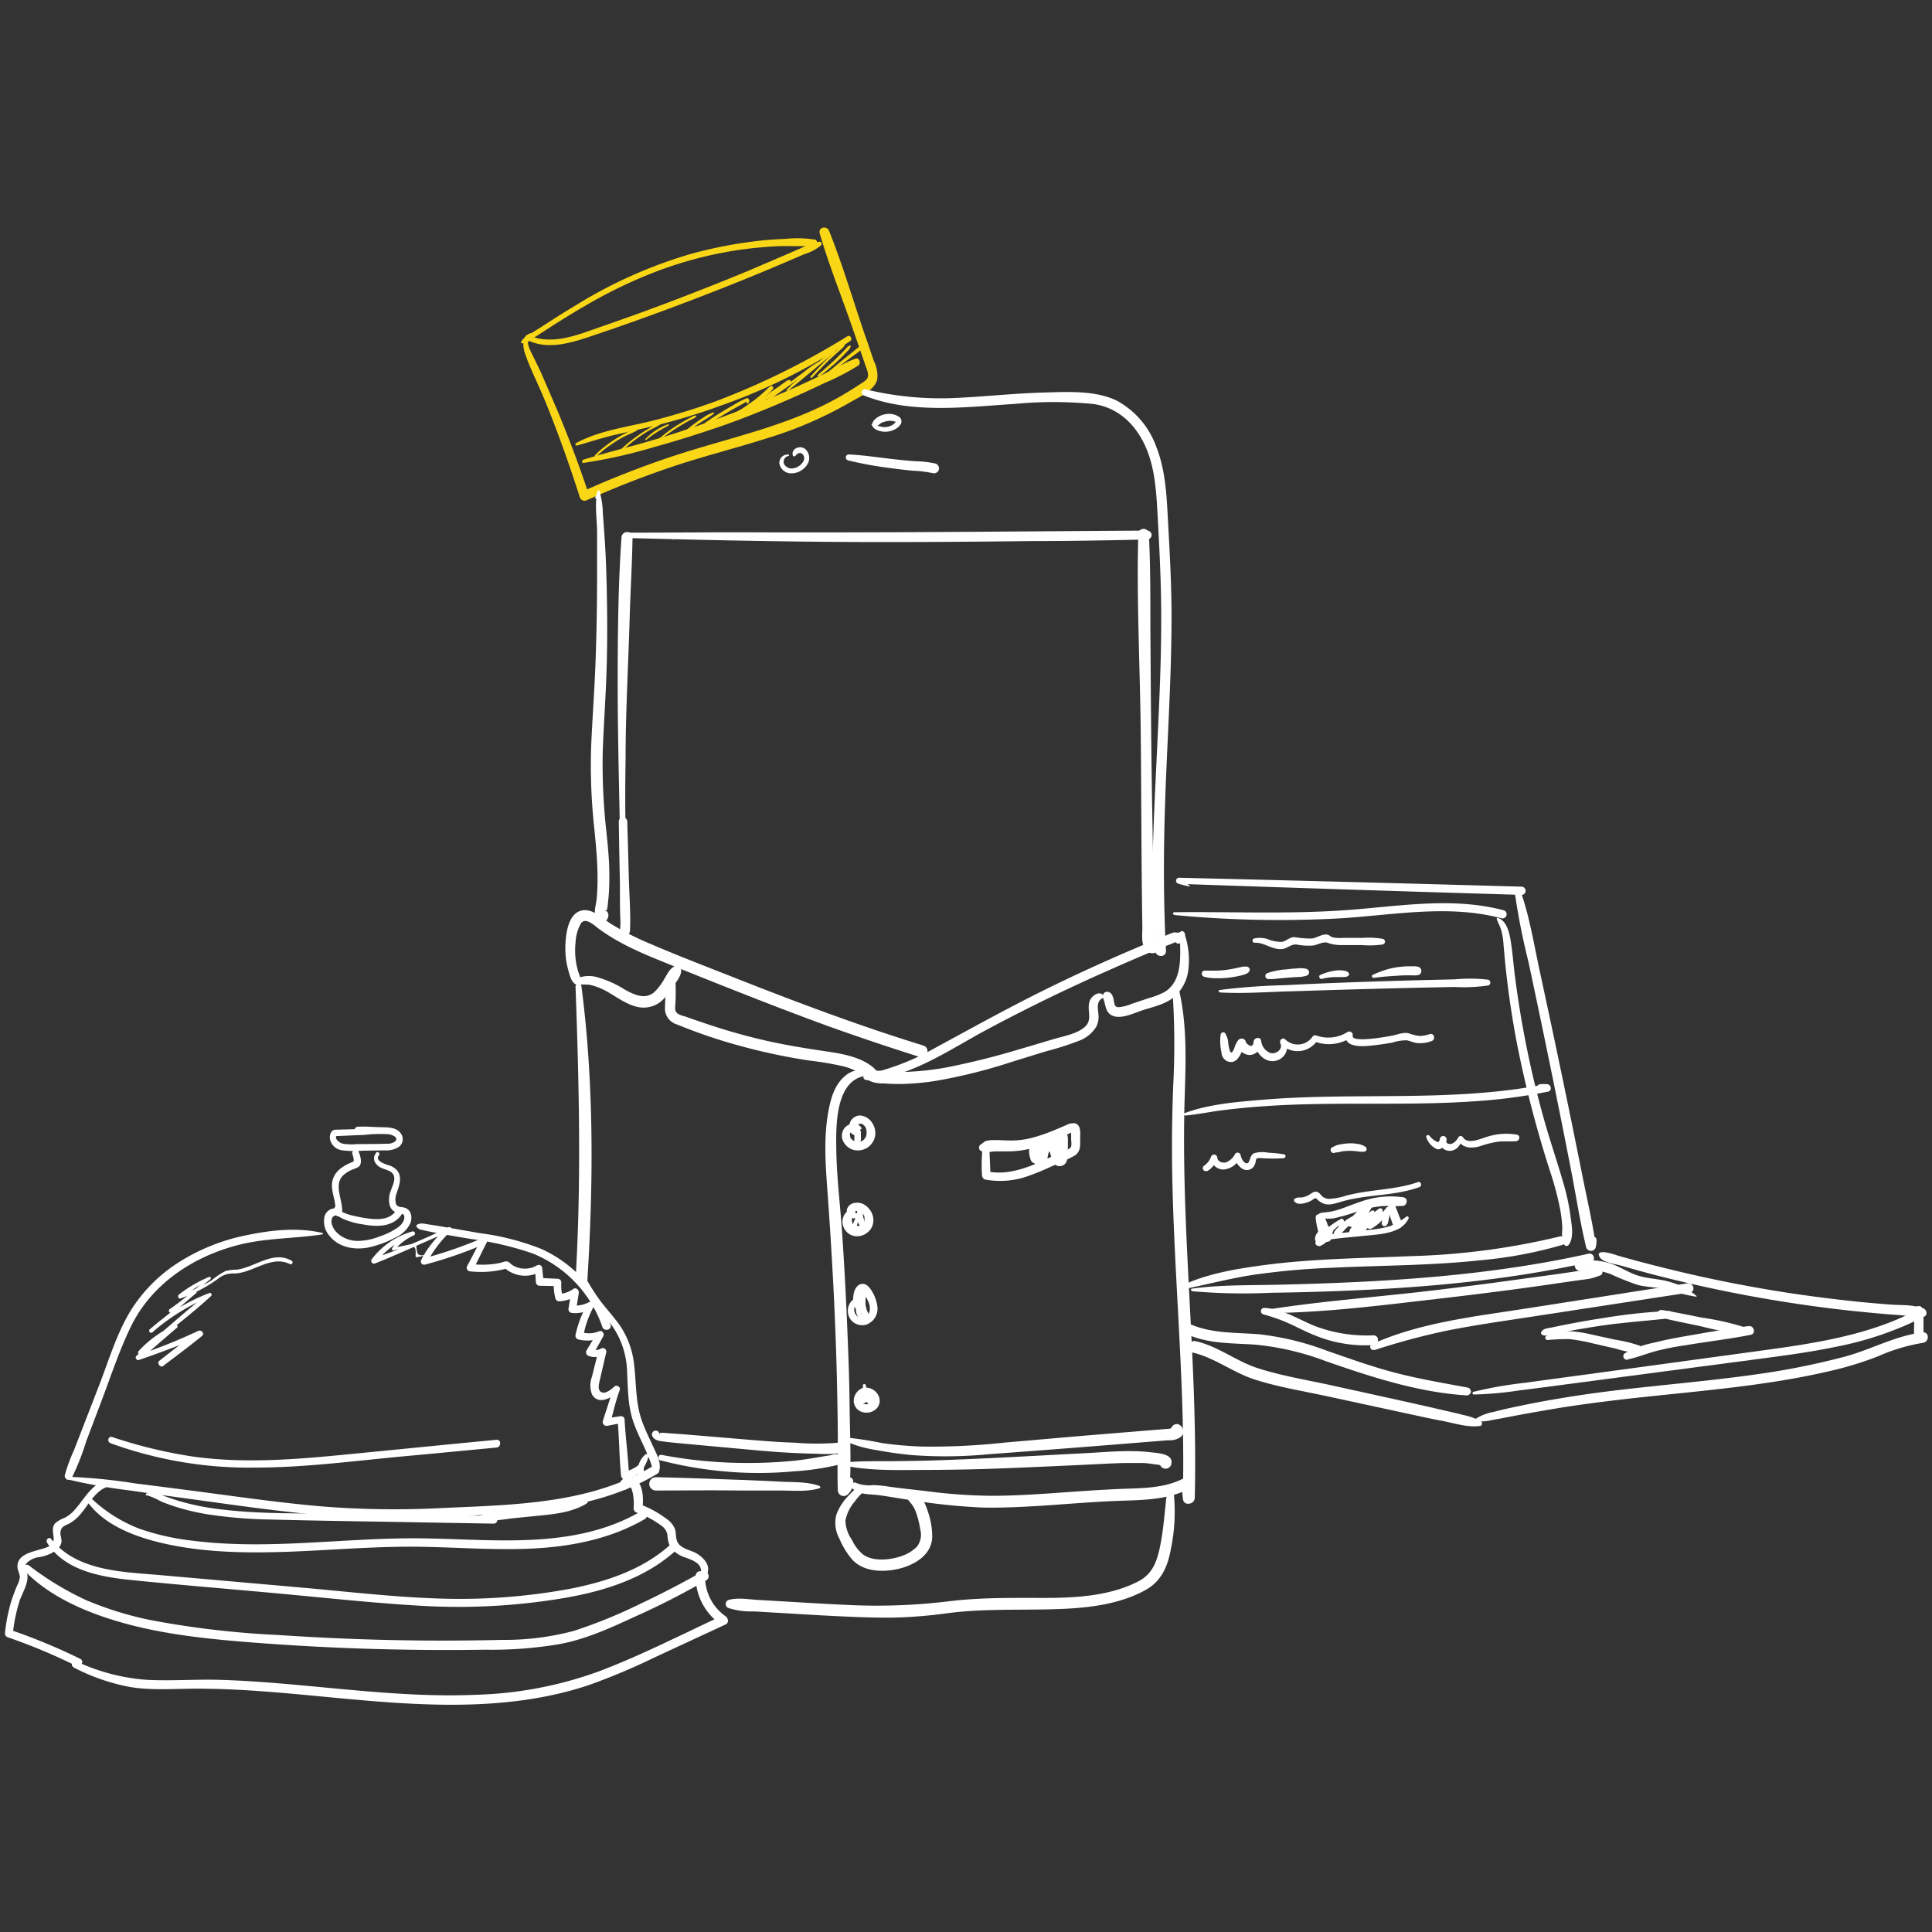 <svg xmlns="http://www.w3.org/2000/svg" viewBox="0 0 350 350"><rect x="0" y="0" width="350" height="350" fill="#333333" stroke="none"/><defs><style>.cls-1{fill:#f9d616;}.cls-2{fill:#fff;}</style></defs><title>PIA </title><g id="Ebene_2" data-name="Ebene 2"><path class="cls-1" d="M94.55,62.19c1,.05,1.75-.73,2.54-1.24l3.09-2c1.94-1.23,3.9-2.43,5.88-3.58A86.72,86.72,0,0,1,119.38,49a72.27,72.27,0,0,1,13.8-3.62,73.12,73.12,0,0,1,7.39-.76c2.32-.14,4.77.15,7.06-.22.53-.08.49-.92,0-1a21.53,21.53,0,0,0-5.44-.12c-2,.08-4,.23-6,.5a81,81,0,0,0-11,2.21,84.66,84.66,0,0,0-20.84,9.29c-1.91,1.14-3.79,2.33-5.65,3.54L96,60.53c-.66.43-1.33.74-1.61,1.5a.12.12,0,0,0,.12.16Z"/><path class="cls-1" d="M95.29,61.47c3.74,2.06,8.12.67,11.88-.59q7.23-2.43,14.36-5.09t14-5.45q3.31-1.35,6.61-2.76l3.56-1.53a8.66,8.66,0,0,0,3.06-1.62.39.39,0,0,0-.27-.65,8,8,0,0,0-3,1l-3.1,1.35q-3.49,1.5-7,3-6.48,2.67-13,5.16t-13.2,4.79c-4.21,1.46-9,3.58-13.45,1.68-.49-.2-.92.46-.43.73Z"/><path class="cls-1" d="M96.06,60.4c-1.61.48-1.37,2.49-.91,3.76,1,2.86,2.44,5.62,3.59,8.45,2.34,5.74,4.42,11.57,6.3,17.47a.9.9,0,0,0,1.28.53,170.17,170.17,0,0,1,16.28-6.33c5.4-1.77,10.92-3.16,16.33-4.88A71.68,71.68,0,0,0,153.81,73c1.66-1,4.64-2.23,5.12-4.31a6,6,0,0,0-.62-3.29c-.52-1.49-1-3-1.54-4.48-2.19-6.35-4.08-12.88-6.58-19.11-.41-1-2-.64-1.69.47,1.57,5.41,3.68,10.71,5.54,16,.93,2.67,1.86,5.34,2.77,8,.22.63.65,1.54.33,2.2-.23.49-.89.83-1.32,1.11-1.14.76-2.31,1.48-3.5,2.17-9.32,5.36-19.85,7.43-30,10.74a171.16,171.16,0,0,0-16.92,6.59l1.28.52c-1.67-5.06-3.55-10.05-5.6-15-1-2.33-2-4.64-3-6.94-.53-1.15-1.09-2.29-1.65-3.43-.45-.91-1.43-2.7-.23-3.49a.21.21,0,0,0-.16-.39Z"/><path class="cls-1" d="M104.54,80.71c2.22-.62,4.4-1.35,6.65-1.88s4.51-1,6.75-1.54a113.73,113.73,0,0,0,12.62-3.8A104.43,104.43,0,0,0,154,61.8c.53-.36.06-1.21-.51-.87a137.28,137.28,0,0,1-23.88,11.79,118.74,118.74,0,0,1-12.4,3.74c-4.26,1-9,1.69-12.89,3.84a.23.23,0,0,0,.18.41Z"/><path class="cls-1" d="M105.75,83.85A90.9,90.9,0,0,0,118.47,81q6.45-1.79,12.76-4c4.13-1.47,8.19-3.11,12.2-4.88q3-1.31,5.87-2.7a43.73,43.73,0,0,0,6.16-3.18c.59-.41.25-1.54-.53-1.25-2,.74-3.87,1.89-5.78,2.81s-4,1.91-6.07,2.81c-4,1.78-8.12,3.42-12.24,4.94s-8.14,2.86-12.28,4.1-8.63,2.3-12.89,3.63c-.31.1-.27.64.08.6Z"/><path class="cls-1" d="M108,82.7c.58-.47,1.11-1,1.7-1.44s1.2-.86,1.82-1.26,1.23-.74,1.87-1.06l1-.46a7.3,7.3,0,0,0,1-.5c.1-.07.08-.28-.07-.26a6.73,6.73,0,0,0-2,.77,22.69,22.69,0,0,0-2,1.15,20.14,20.14,0,0,0-1.79,1.28,12.92,12.92,0,0,0-1.74,1.56c-.14.15.06.34.22.22Z"/><path class="cls-1" d="M112.71,81.68a26.38,26.38,0,0,1,3.4-2.75q.87-.59,1.77-1.11a11.76,11.76,0,0,0,1.84-1c.1-.08,0-.21-.11-.19a7,7,0,0,0-1.91.91c-.64.37-1.27.76-1.87,1.18a26,26,0,0,0-3.38,2.73c-.17.16.09.42.26.26Z"/><path class="cls-1" d="M117.06,79.7a19.61,19.61,0,0,1,2-1.44c.67-.43,1.38-.8,2.07-1.19a.12.12,0,0,0-.09-.21,10.35,10.35,0,0,0-4.1,2.67c-.1.11.06.26.17.17Z"/><path class="cls-1" d="M119.52,79.72c1-.79,2.11-1.57,3.23-2.28q.82-.52,1.68-1c.27-.16.55-.3.83-.45a2.66,2.66,0,0,0,.85-.49.14.14,0,0,0-.1-.23,2,2,0,0,0-.78.31l-.89.47c-.6.34-1.2.69-1.78,1.06a24.14,24.14,0,0,0-3.2,2.41c-.1.09,0,.28.16.19Z"/><path class="cls-1" d="M122.92,79.55a18.58,18.58,0,0,0,1.57-1.24c.53-.41,1.06-.82,1.6-1.21s1.08-.73,1.63-1.08a9.36,9.36,0,0,0,1.64-1.13.11.11,0,0,0-.1-.18,6.32,6.32,0,0,0-1.78.89c-.59.37-1.15.77-1.71,1.18s-1,.78-1.54,1.2a9.81,9.81,0,0,0-1.47,1.41c-.07.1.07.22.16.16Z"/><path class="cls-1" d="M126.5,78c.79-.44,1.52-1,2.28-1.45s1.49-.93,2.24-1.38,1.51-.89,2.27-1.32l1.19-.65.59-.33a1.83,1.83,0,0,0,.3-.18c0-.06-.06,0-.08.18s0,.32.18.23a.55.55,0,0,0,.08-.89.24.24,0,0,0-.24-.07A13.74,13.74,0,0,0,133,73.3c-.79.45-1.56.91-2.33,1.39a36.35,36.35,0,0,0-4.35,3,.15.15,0,0,0,.18.23Z"/><path class="cls-1" d="M132.68,75.6a6.84,6.84,0,0,0,2-.93c.67-.39,1.32-.8,1.95-1.25s1.18-.89,1.75-1.37c.31-.26.61-.52.89-.79a3.69,3.69,0,0,0,.78-.85.33.33,0,0,0-.44-.45,5.18,5.18,0,0,0-.83.71l-.84.76c-.58.5-1.17,1-1.79,1.42s-1.19.86-1.81,1.25a12.19,12.19,0,0,0-1.85,1.24.16.16,0,0,0,.15.26Z"/><path class="cls-1" d="M134.62,75.3c1.52-1,3-2.06,4.52-3.1.74-.51,1.48-1,2.21-1.54l1.11-.78c.3-.21.67-.4.78-.78a.21.21,0,0,0-.2-.26c-.39,0-.7.28-1,.5l-1.1.78c-.74.52-1.46,1-2.19,1.58-1.46,1-2.93,2.1-4.37,3.18-.25.18,0,.6.24.42Z"/><path class="cls-1" d="M139.27,72.5l4.64-3.32,2.28-1.63a14.5,14.5,0,0,0,2.21-1.66.18.18,0,0,0-.21-.28,16,16,0,0,0-2.38,1.65l-2.18,1.62-4.53,3.33c-.16.13,0,.41.17.29Z"/><path class="cls-1" d="M142.81,70.75,147.3,67l2.21-1.85,1.07-.9a3.89,3.89,0,0,0,1-1c0-.09,0-.23-.15-.19a3.41,3.41,0,0,0-1,.71l-1.13,1-2.26,1.93-4.51,3.85c-.16.13.07.35.22.22Z"/><path class="cls-1" d="M143.54,70.13l4-3.29,1.92-1.59,1-.82a2.29,2.29,0,0,0,.77-.81c.05-.11-.08-.2-.17-.18a2.13,2.13,0,0,0-.89.6l-1,.82-2,1.66-3.93,3.31c-.2.18.09.46.3.3Z"/><path class="cls-1" d="M147.09,68.44c.94-1,1.9-2,2.9-3,.49-.46,1-.92,1.48-1.37l.78-.69a4.15,4.15,0,0,0,.73-.72c.1-.14-.09-.28-.22-.22a3.46,3.46,0,0,0-.78.6l-.76.69c-.51.47-1,.95-1.51,1.44-1,1-1.94,2-2.86,3-.14.16.09.4.24.23Z"/><path class="cls-1" d="M148.43,68.2a39.49,39.49,0,0,0,3.06-2.56c.48-.45,1-.91,1.42-1.38l.71-.75a1.69,1.69,0,0,0,.5-.77c0-.09-.06-.19-.15-.16a1.75,1.75,0,0,0-.68.52l-.68.72c-.47.48-1,1-1.43,1.42-1,.92-2,1.81-3,2.66-.16.14.06.43.24.3Z"/><path class="cls-1" d="M150,67.85c1.17-.86,2.34-1.71,3.49-2.59L155.2,64l.83-.64c.24-.18.57-.36.55-.71a.19.19,0,0,0-.13-.18c-.3-.08-.52.13-.75.3l-.85.68-1.69,1.36c-1.13.91-2.24,1.84-3.36,2.77-.15.13.06.39.22.28Z"/><path class="cls-2" d="M107.89,90.28a.89.89,0,0,0,.74-1.34c-.07-.16-.32-.11-.37,0-.59,2.35-.1,5.1-.09,7.51,0,2.57,0,5.14,0,7.7,0,5.23-.09,10.45-.28,15.67s-.58,10.28-.8,15.43a105.83,105.83,0,0,0,.6,15.1c.28,2.85.55,5.71.56,8.58a38.49,38.49,0,0,1-.17,4c-.11,1.1-.69,2.61.06,3.57a1.12,1.12,0,0,0,1.47.39c.78-.38.91-2-.23-1.92a.56.56,0,0,0-.53.7l0,.11.17-.63.94-.28.07-.47a4.54,4.54,0,0,0,.1-.76c.06-.55.12-1.1.16-1.65.09-1.26.11-2.53.09-3.8,0-2.46-.27-4.93-.51-7.38a109.85,109.85,0,0,1-.68-14.62c.18-5.05.56-10.09.71-15.15s.12-10.11,0-15.17c-.07-2.82-.17-5.63-.37-8.45-.1-1.49-.21-3-.32-4.47a14.37,14.37,0,0,0-.63-4l-.33.2-.43,1c-.06,0-.07.11,0,.11Z"/><path class="cls-2" d="M156.52,71.65c8.52,3.4,18.41,2.09,27.31,1.52a74.41,74.41,0,0,1,14.08,0c4.21.53,7.34,3.21,9.23,6.94,2.06,4,2.32,8.73,2.57,13.17.27,5,.53,10,.62,14.93.18,10.07-.37,20.13-.84,30.18-.54,11.25-1.14,22.61-.21,33.86.1,1.23,2,1.26,1.95,0-.56-10.39-.43-20.75,0-31.14s1.06-20.6,1-30.92c-.06-5.16-.33-10.32-.62-15.48-.25-4.61-.41-9.41-2.14-13.77a15.41,15.41,0,0,0-7.14-8.35c-3.84-1.88-8.79-1.6-12.95-1.49-5.46.14-10.9.75-16.35,1a57.58,57.58,0,0,1-16.19-1.56.58.58,0,0,0-.31,1.12Z"/><path class="cls-2" d="M156.89,195.68c7.83-.42,14.9-5.38,21.6-9q11.19-6,22.79-11.09,3.36-1.5,6.75-2.92l3.29-1.35a15.63,15.63,0,0,0,1.75-.71c.28-.15.89-.8,1.09-.82l-.38-.93c-.31.37-.6.74-.87,1.13-.48.67.67,1.37,1.1.65.22-.37.43-.74.62-1.12s-.27-1.1-.74-.74-.9.06-1.28.15a11.26,11.26,0,0,0-1.54.62l-2.85,1.17q-2.83,1.18-5.65,2.41c-3.83,1.68-7.64,3.42-11.4,5.25-7.45,3.6-14.65,7.6-21.91,11.54a44.81,44.81,0,0,1-12.5,4.77.48.48,0,0,0,.13.94Z"/><path class="cls-2" d="M213.73,169.36c.07,3.4.67,8.38-2.85,10.4a14.63,14.63,0,0,1-2.74,1.05L205,181.86a7.63,7.63,0,0,1-2.33.6c-.77,0-.77-.55-.89-1.19s-.35-1.56-1.15-1.59-.94.69-.73,1.28c.43,1.2.36,2.64,1.84,3.12s3.54-.46,5.05-1c1.85-.61,4-1.05,5.6-2.22a7.64,7.64,0,0,0,2.82-4.69,14.39,14.39,0,0,0-.61-6.95.42.42,0,0,0-.82.11Z"/><path class="cls-2" d="M200,180.48c-.69-1.16-2.15-.17-2.54.74-.72,1.72.65,3.47-1,4.88-1.4,1.16-3.39,1.53-5.08,2-2.26.66-4.51,1.35-6.77,2a136.84,136.84,0,0,1-13.38,3.32,51.06,51.06,0,0,1-6.85.75c-1.12,0-2.23,0-3.34,0a11.29,11.29,0,0,0-3.57-.1.9.9,0,0,0-.21,1.62,5.92,5.92,0,0,0,2.83.58c1.11.09,2.22.12,3.33.1a45.13,45.13,0,0,0,6.46-.62,97.81,97.81,0,0,0,13.36-3.36c2.16-.68,4.32-1.34,6.49-2a51.94,51.94,0,0,0,5.63-1.8,6.24,6.24,0,0,0,3.23-2.57,3.91,3.91,0,0,0,.41-2.1c-.07-1.19-.51-2.58.91-3.17a.19.19,0,0,0,.11-.27Z"/><path class="cls-2" d="M178.61,207.07c-.77.23-.66,1.53-.71,2.16a28.56,28.56,0,0,0,0,3.7.83.83,0,0,0,.58.76,15.07,15.07,0,0,0,8.21-.8c1.39-.49,2.74-1.09,4.08-1.71a39.49,39.49,0,0,0,3.84-1.79c1.16-.68,1.09-1.83,1.07-3,0-1,.25-2.64-1-2.9a2.89,2.89,0,0,0-1.64.39l-2.09.88a30.5,30.5,0,0,1-4,1.37,15,15,0,0,1-4.63.46c-.8,0-1.6-.08-2.41-.05a5.71,5.71,0,0,0-1.16.12c-.46.11-.67.45-1.07.67-.55.31-.34,1.3.34,1.24.4,0,.74.14,1.16.12s.78-.1,1.18-.11c.71,0,1.41,0,2.11,0a16.67,16.67,0,0,0,4.39-.55,30.28,30.28,0,0,0,4.15-1.52l1.93-.86a5,5,0,0,0,1.11-.48c.37-.06.38-.15,0-.27v.5c0,.38,0,.77,0,1.15a3.69,3.69,0,0,1,0,1.15c-.2.52-1.26.8-1.73,1-1.44.66-2.87,1.35-4.34,2-2.86,1.2-6,2.16-9.11,1.51l.57.75c-.06-1.34-.1-2.69-.17-4,0-.25.07-2-.65-1.82Z"/><path class="cls-2" d="M157.86,194.27A4.34,4.34,0,0,0,153,195c-1.73,1.49-2.43,3.77-2.85,5.92-1.07,5.37-.53,10.85-.15,16.26.79,11.17,1.39,22.35,1.63,33.55.07,3.13.13,6.25.15,9.38,0,3.29-.12,6.6,0,9.88a1.06,1.06,0,0,0,1.79.74,3,3,0,0,0,1-2.4c0-.8-1.25-1-1.44-.2a1.35,1.35,0,0,1-.79,1l1.57.9c.33-5.14.05-10.41,0-15.56s-.27-10.37-.49-15.55-.51-10.37-.86-15.54-1-10.19-1.06-15.29c-.07-4.47-.14-13.35,6.27-13.24a.31.31,0,0,0,.16-.58Z"/><path class="cls-2" d="M156.13,204.46a1.42,1.42,0,0,0-1.44-.83l-.29,0h-.06c.07,0,0,0-.05,0a2.11,2.11,0,0,0-.64.18,2.16,2.16,0,0,0-.79.74,2.26,2.26,0,0,0-.08,2.26,3,3,0,0,0,1.79,1.49,3.17,3.17,0,0,0,3.91-2.27,3.24,3.24,0,0,0-.42-2.52,2.82,2.82,0,0,0-2.33-1.43,2,2,0,0,0-1.83,1.54c-.23.77.11,2.06,1.1,2a.45.45,0,0,0,.43-.57c0,.13,0-.1,0-.13s0,.11,0,0a2.38,2.38,0,0,0,0-.26s-.05-.2,0-.1,0,0,0-.07a.54.54,0,0,1,0-.18c0-.17,0,0,0,0s0-.16.05-.18a.57.57,0,0,1,0-.14s0-.05,0-.08,0,0,0,0,0,.07,0,0l0-.07a.21.21,0,0,0,0-.06c.06-.11,0,0,0,0a.9.9,0,0,1,.1-.11.12.12,0,0,0,0-.05c.05-.06,0,.06-.06.05l.13-.08c.1-.07-.15,0,0,0l.15,0c.08,0-.09,0-.08,0s.13,0,.16,0l.11,0,.11,0c.12,0-.07,0,0,0l.21.12.09.06s-.08-.06,0,0l.15.14.09.1a1.59,1.59,0,0,1,.22.35s.08.19,0,.09a1.55,1.55,0,0,1,.08.23,1.17,1.17,0,0,1,.05.2s0,.16,0,.08,0,0,0,0a1.48,1.48,0,0,1,0,.21.34.34,0,0,1,0,.1s0,.15,0,.08,0,.11,0,.14l-.06.2,0,.1s0-.1,0,0a2.12,2.12,0,0,1-.11.21,1.63,1.63,0,0,1-.11.17c-.07.11,0,0,0,.07l-.32.31c-.07.05,0,0,0,0l-.11.07-.18.11s-.18.08-.07,0l-.23.07-.19.05h-.24c-.06,0-.23,0-.09,0a2.49,2.49,0,0,1-.37-.09s-.17-.07-.06,0l-.19-.1a1.18,1.18,0,0,1-.19-.11l0,0a3.83,3.83,0,0,1-.29-.28c0-.06,0,0,0,0l-.05-.08-.09-.15,0-.08v0a1.52,1.52,0,0,1-.06-.2c0-.06,0-.18,0-.05v-.19c0-.09,0-.13,0,0,0-.06,0-.12,0-.18s.05-.13,0,0,0,0,0,0l.09-.16c.06-.09-.07.07,0,0a1.59,1.59,0,0,0,.13-.13l.28-.25.12-.13.06-.05s0,0,0,0h0l.06,0,.17-.06a1.32,1.32,0,0,1,.33-.05,1.09,1.09,0,0,1,.63.1.13.13,0,0,0,.17-.17Z"/><path class="cls-2" d="M155.27,204.19s0,.1,0,.14a.69.69,0,0,0-.05.13,1.82,1.82,0,0,0,0,.32l0,.56c0,.38-.06.77-.06,1.15a.39.39,0,0,0,.4.4.41.41,0,0,0,.4-.4l0-1.35a.42.42,0,1,0-.83,0,2.31,2.31,0,0,1,0,.37c0,.08,0,0,0,0s0,.06,0,.09a1.42,1.42,0,0,1,0,.2,4.6,4.6,0,0,1-.22.72l.84.23a3.41,3.41,0,0,0-.5-2.79.51.51,0,0,0-.54-.22.79.79,0,0,0-.58.56.62.62,0,0,0,.26.72.31.31,0,0,0,.42-.12.25.25,0,0,0,0-.07c.06-.13,0,.05,0,0l0-.06c0-.08,0,0,0,0s.08-.08.09-.09,0,0,0,0-.1,0,0,0l-.54-.22a3,3,0,0,1,.32.54h0l0,.07a.49.49,0,0,1,0,.11,1.58,1.58,0,0,1,.09.31l0,.15s0,.05,0,.08h0a2.44,2.44,0,0,1,0,.27,1.71,1.71,0,0,1,0,.32h0s0,.05,0,.07l0,.16a.45.45,0,0,0,.31.54.44.44,0,0,0,.53-.31,4.8,4.8,0,0,0,.3-1.63h-.83v1.35h.8c0-.38,0-.77-.06-1.15l0-.56c0-.1,0-.21,0-.32s0-.08,0-.12a.8.8,0,0,1,0-.15.22.22,0,0,0-.42,0Z"/><path class="cls-2" d="M155,220.25a.47.47,0,0,0,.08-.3.36.36,0,0,0-.07-.17s-.09-.15-.06-.09l.05.19c0-.44-.48-.62-.82-.6a1.42,1.42,0,0,0-1,.48,2.49,2.49,0,0,0-.49,2.14,2.73,2.73,0,0,0,1.23,1.7,2.69,2.69,0,0,0,2.2.23,3.07,3.07,0,0,0,1.75-1.39,2.94,2.94,0,0,0,.22-2.27,3.45,3.45,0,0,0-1.39-1.86,2.57,2.57,0,0,0-2.2-.31,1.66,1.66,0,0,0-1.06,1.05,1.38,1.38,0,0,0,.33,1.27c.47.5,1.51.63,1.75-.17a.29.29,0,0,0-.42-.32s-.05,0,0,0-.1,0,0,0c-.08,0,0,0,0,0s.07.05,0,0l-.05-.05c-.06,0-.08-.11,0,0l-.07-.1a.43.43,0,0,0-.05-.12s0,.13,0,.06l0-.08s0-.05,0-.06,0,.16,0,.08v-.06s0,.17,0,.1,0,.08,0,.08a.17.17,0,0,0,0-.06l0-.06c.07-.11,0,0,0,0l0-.05-.06,0a.65.65,0,0,0,.15-.09s.07,0,.07,0-.15.05-.07,0l.17-.05c.14,0-.14,0,0,0h.25c.09,0-.09,0-.08,0s.17,0,.19,0l.15.05c.08,0-.06,0-.06,0l.08,0a1,1,0,0,1,.17.1l.11.07.08.07a1.36,1.36,0,0,1,.12.12.69.69,0,0,1,.11.13c.06.07,0-.05,0-.05a.88.88,0,0,1,.06.1,1.78,1.78,0,0,1,.17.3c.07.13,0-.12,0,0l.07.22a1,1,0,0,0,0,.17.19.19,0,0,0,0,.08c0,.09,0-.06,0-.07s0,.14,0,.17v.2a.15.15,0,0,0,0,.09s0-.16,0-.07a1,1,0,0,0,0,.17.75.75,0,0,0,0,.16c0,.09,0-.07,0-.06s0,.08,0,.09l-.1.17s-.13.14-.05.07,0,0-.06.07l-.14.13-.06,0c-.07.07,0,0,0,0s-.11.08-.14.1l-.14.08-.1,0-.09,0-.18.05s-.15,0-.16,0,.17,0,.08,0h-.35c-.09,0,0,0,0,0s.08,0,0,0l-.08,0s-.18,0-.19-.06.15.08.07,0l-.07,0-.13-.08-.06,0,.06,0s-.14-.12-.15-.14a.5.5,0,0,1-.1-.11l0,.06,0-.06a1,1,0,0,1-.08-.14l0-.07a.08.08,0,0,0,0,0v0s0,.09,0,0l0-.09-.06-.18c0-.06,0-.11,0-.17s0-.05,0-.08,0,.17,0,0,0-.35,0-.35,0,.27,0,0,0,.05,0,0,0-.12,0-.17,0-.05,0-.07-.06.09,0,0,.06-.1.09-.15-.08.07,0,0-.07,0,.06,0l.13-.08s-.12,0,0,0-.05,0,0,0a.62.62,0,0,0,.35-.27l-.32.19c-.07,0-.21-.11,0,0s0,0,0,0a.24.24,0,0,0,.36-.05Z"/><path class="cls-2" d="M155.67,218.35a3.91,3.91,0,0,0-.46,1.89,3.71,3.71,0,0,0,.15,1,2.15,2.15,0,0,0,.56.94.5.5,0,0,0,.59.07.48.48,0,0,0,.22-.55,2.77,2.77,0,0,0-.1-.26,1,1,0,0,1,0-.1c0,.08,0,0,0-.09s-.07-.13-.1-.19,0-.06,0,0a1,1,0,0,0,0-.1,5.57,5.57,0,0,1-.22-.8c0-.06,0-.07,0,0a.34.34,0,0,0,0-.1c0-.07,0-.14,0-.21s0-.28,0-.41a3.75,3.75,0,0,1,.19-.75c.15-.4-.49-.66-.69-.29Z"/><path class="cls-2" d="M155.88,218.51a10.48,10.48,0,0,1-.46,1.26q-.15.28-.27.57c-.09.21-.2.4-.3.61-.18.39-.34.79-.51,1.19a.63.63,0,0,0,0,.61.68.68,0,0,0,.48.32.42.42,0,0,0,.46-.18c-.08.07-.08.07,0,0l.05-.06a.39.39,0,0,0,.08-.2c0-.1-.08-.17-.16-.2l-.07,0,.15.19a.53.53,0,0,0-.22-.29h0c-.05,0-.07-.12,0,0v.22c.09-.33.18-.67.25-1s.12-.67.19-1,.12-.67.21-1,.22-.66.32-1a.08.08,0,1,0-.15,0Z"/><path class="cls-2" d="M156.65,235.77a2.81,2.81,0,0,0-1-.52,1.49,1.49,0,0,0-1.14.23,2.48,2.48,0,0,0-.91,2,2.59,2.59,0,0,0,1,2.07,2.77,2.77,0,0,0,2.18.47,3.06,3.06,0,0,0,2.14-3.49,6.81,6.81,0,0,0-.92-2.54c-.42-.73-1.13-1.67-2.11-1.35s-1.3,1.63-1.33,2.54a3.28,3.28,0,0,0,1,2.59.48.48,0,0,0,.8-.47,5,5,0,0,1,0-3.09c0,.09.07-.13.06-.12s-.06,0,0,0-.06.05-.08.05h-.1l0,0,.11.06c.09.07,0-.05.08.09a2.21,2.21,0,0,1,.22.29,7.08,7.08,0,0,1,.79,1.58,2.76,2.76,0,0,1,.09,1.42,1.7,1.7,0,0,1-.63,1,1.42,1.42,0,0,1-2-.66,1.59,1.59,0,0,1,0-1.35,1.37,1.37,0,0,1,.5-.61,1.4,1.4,0,0,1,1.1,0,.11.11,0,0,0,.11-.19Z"/><path class="cls-2" d="M156.52,234a3.14,3.14,0,0,0-.66,1.13,3.72,3.72,0,0,0-.2,1.32,4.07,4.07,0,0,0,.27,1.29c.2.49.5,1.09,1.08,1.14.26,0,.43-.22.45-.45s-.3-.8-.46-1.13c0,0,0-.09,0,0a.58.58,0,0,1,0-.14l-.09-.27a3.45,3.45,0,0,1-.11-.54,1.09,1.09,0,0,1,0-.17,2.53,2.53,0,0,1,0-.28,5,5,0,0,1,0-.55,4.68,4.68,0,0,1,.27-1,.28.28,0,0,0-.46-.27Z"/><path class="cls-2" d="M155.94,235.44a2.35,2.35,0,0,0-.16,3.52,1.23,1.23,0,0,0,1.1.34.22.22,0,0,0,.1-.38c-.12-.12-.28-.2-.37-.28a3.61,3.61,0,0,1-.35-.33l0-.06-.06-.08A2.53,2.53,0,0,1,156,238l-.06-.11c0-.08,0,0,0-.06a2.25,2.25,0,0,1-.08-.24,1.75,1.75,0,0,1,0-.88,1.42,1.42,0,0,1,.17-.4,1.56,1.56,0,0,1,.31-.33c.27-.22-.09-.69-.38-.49Z"/><path class="cls-2" d="M157.41,251.87c-.07-.51-.69-.47-1.06-.38a1.94,1.94,0,0,0-.9.49,2.49,2.49,0,0,0-.79,1.77,2.14,2.14,0,0,0,.92,1.76,2.44,2.44,0,0,0,1.58.4,2.54,2.54,0,0,0,1.62-.72,2,2,0,0,0,.53-1.89,2.53,2.53,0,0,0-3-1.85,2,2,0,0,0-1.07.81,1.4,1.4,0,0,0-.09,1.45,1.22,1.22,0,0,0,1.49.46c.42-.16.92-.43,1-.91a.26.26,0,0,0-.24-.33c-.27,0-.54,0-.81,0h-.1s-.12-.06,0,0c-.12-.07.07,0,.14.15a.41.41,0,0,0-.07-.11c.1.13.07.18.05.11s0,.23,0,.09V253c0,.24,0,.17,0,.1a.25.25,0,0,0,0-.07s.05-.12,0,0,0,0,0,0l0-.06c.05-.08-.12.13-.05.07l.06-.07c0-.05.08,0-.08.06l.13-.08c.05,0,.11,0-.09,0l.1,0,.13,0c.12,0-.1,0-.1,0H157s.15,0,0,0,0,0,0,0l.15,0s.2.08.06,0,.05,0,.07,0l.14.08c.07.05.17.16,0,0l.11.1.1.1,0,.06c.09.1-.1-.16,0,0a1.2,1.2,0,0,1,.15.24c.09.17,0-.15,0,0s0,.11.05.17a.13.13,0,0,0,0,.06c0,.09,0-.18,0-.09v.16s0,.06,0,.07,0-.22,0-.1,0,.12,0,.17l0,.06s.09-.18,0-.09l-.06.11a.86.86,0,0,1-.07.1c.13-.21.05-.06,0,0l-.1.1c-.11.1.16-.11,0,0a2,2,0,0,1-.25.14l.08,0-.06,0-.12,0-.12,0h-.38l-.26-.07c-.07,0-.17-.09,0,0l-.14-.07-.11-.07c-.09-.06.16.13,0,0l-.09-.08-.05-.06c-.06-.06.11.16.05.06l-.07-.11a.2.2,0,0,1,0-.08c0-.07.05.16,0,.08a1.42,1.42,0,0,1-.05-.16s0,0,0-.07,0,.16,0,.07,0-.22,0-.34c0,.24,0,.06,0,0s0-.11.05-.17l0-.07c0-.07.07-.11,0,0,0,0,.05-.11.08-.16a1.4,1.4,0,0,1,.1-.16l0-.06c.06-.1-.08.1,0,0l.24-.26.13-.12s0,0,.05,0l0,0,0,0s.12-.07.15-.09l.06,0c-.08,0-.08,0,0,0a.42.42,0,0,0,.17-.1l0,0a.63.63,0,0,0,.2-.23.49.49,0,0,0,0-.24Z"/><path class="cls-2" d="M156.33,251a5.54,5.54,0,0,0,.41,2.31,6.85,6.85,0,0,0,.55,1.08,3.66,3.66,0,0,0,.38.5,1.09,1.09,0,0,0,.63.34c.15,0,.36-.08.34-.26a1.37,1.37,0,0,0-.17-.62c-.09-.15-.19-.29-.29-.44a7.9,7.9,0,0,1-.58-1,9.71,9.71,0,0,1-.78-2,.25.25,0,0,0-.49.07Z"/><path class="cls-2" d="M152.6,260.81a20.72,20.72,0,0,0,6.17,1.88q3.24.62,6.53.92a81.88,81.88,0,0,0,13.65-.15q14.25-1.05,28.51-2.21l4.22-.34a3.32,3.32,0,0,0,2.32-.67c1.12-1.17-.52-3.1-1.63-1.86a.71.71,0,0,0,.31,1.18c0-.7-.2-.95-.75-.74l-1,.08-2,.16-4,.33-7.45.61c-5.13.43-10.26.89-15.4,1.33a122.06,122.06,0,0,1-14.93.73,66.67,66.67,0,0,1-7.34-.63,65.92,65.92,0,0,0-7.13-1.07.24.24,0,0,0-.12.45Z"/><path class="cls-2" d="M153.2,265.55c4.7.95,9.73.75,14.5.74s9.62-.11,14.42-.3,9.55-.41,14.32-.63c2.41-.11,4.81-.26,7.21-.32,1.09,0,2.18,0,3.27,0,.68,0,1.35.1,2,.2.44.07,1.37.09,1.7.44l-.26-.63,0,.14.42-.71H211l.52.67v-.12a.67.67,0,0,0-1.24-.33l-.07.1a.7.7,0,0,0,0,.7,1.07,1.07,0,0,0,2-.32c.38-1.83-2.46-1.93-3.6-2.07-4.23-.52-8.59,0-12.83.19-9,.47-18,1-27,1.28-2.48.07-5,.1-7.46.13s-5.31-.07-7.95.21c-.31,0-.45.53-.08.6Z"/><path class="cls-2" d="M119.39,259.94l0-.1a.25.25,0,0,0,0-.25l0-.08a.69.69,0,0,0-1.19.7c.47.9,1.62.85,2.51,1,1.46.17,2.92.3,4.38.43l9.25.85c3,.27,6,.56,9.09.71,1.48.08,2.95.13,4.43.15a22.34,22.34,0,0,0,4.48-.12,1,1,0,0,0,.67-.67l0-.23a.86.86,0,0,0-.36-.9,1,1,0,0,0-.82-.13.71.71,0,0,0-.51.67v.1c-.08.72.9.81,1.23.34l.07-.09-.78.31.15.06-.54-.7v.13l.58-.77a48.1,48.1,0,0,1-8.14,0c-2.79-.09-5.58-.3-8.37-.54l-8-.67-4.13-.34-2.19-.15c-.34,0-1.75-.26-1.73.11l-.5.07,0,.11a.22.22,0,0,0,.4.05Z"/><path class="cls-2" d="M120.86,264.4a1.26,1.26,0,0,1-.54-.46l-.63.63a71.71,71.71,0,0,0,16,2.25,69.16,69.16,0,0,0,8-.26,47.89,47.89,0,0,0,8.18-1.2,1,1,0,0,0,0-1.85,1.85,1.85,0,0,0-1.88.5c-.63.64.17,1.51.91,1.18l.23.07.48-1.79c-2.57.33-5.1.89-7.69,1.15s-5.33.4-8,.41a82.54,82.54,0,0,1-16-1.45c-1-.19-.7,1.4.12.94a1.3,1.3,0,0,1,.7.09.11.11,0,0,0,.08-.21Z"/><path class="cls-2" d="M104.26,178.64c.64,17.77,1.08,35.48,0,53.25h2.15a10.87,10.87,0,0,0-.48-2.25c-.17-.63-1.24-.71-1.37,0a10.68,10.68,0,0,0-.3,2.25,1.08,1.08,0,0,0,2.15,0c1.11-17.68,1.2-35.66-1.08-53.25-.09-.65-1.07-.69-1,0Z"/><path class="cls-2" d="M105.08,177.19c.35-.33.09.29,0-.2a5.63,5.63,0,0,0-.3-.87,14.18,14.18,0,0,1-.41-1.71,13.89,13.89,0,0,1-.1-3.7,7.71,7.71,0,0,1,1-3.47c.84-1.1,2.37.39,3.12.95,3.79,2.81,8.11,4.6,12.46,6.35,9.63,3.87,19.27,7.74,29,11.29q8.35,3,16.84,5.67c1.33.41,1.91-1.68.58-2.09-11.26-3.47-22.29-7.59-33.24-11.91-5.42-2.14-10.88-4.22-16.23-6.52a52.19,52.19,0,0,1-7-3.54c-1.65-1-3.68-3.23-5.84-2.36s-2.5,4.47-2.54,6.5a14.54,14.54,0,0,0,.58,4.35c.28.95.53,2.14,1.55,2.52a.82.82,0,0,0,.88-1.21.26.26,0,0,0-.4-.05Z"/><path class="cls-2" d="M104.31,177.92c.55.63,1.84.35,2.58.5a11.38,11.38,0,0,1,2.92,1.12c1.82,1,3.53,2.36,5.57,2.85a5,5,0,0,0,4.94-1.52,14.13,14.13,0,0,0,1.59-2.1c.57-.89,1.45-1.83,1.5-2.92a.87.87,0,0,0-1.3-.75c-.9.48-1.39,1.68-1.92,2.51a10.17,10.17,0,0,1-1.61,2.07c-1.61,1.48-3.58.57-5.25-.32a19.06,19.06,0,0,0-5.4-2.4,5.56,5.56,0,0,0-3,.13c-.2.08-.91.5-.62.83Z"/><path class="cls-2" d="M121.37,176.06a25.1,25.1,0,0,0-.9,6.45,3,3,0,0,0,2.18,3.08,95.6,95.6,0,0,0,11.87,4,108.1,108.1,0,0,0,12.24,2.56,56.23,56.23,0,0,1,5.92,1,11.92,11.92,0,0,1,2.95,1.16c.83.47,1.5,1.14,2.32,1.61s1.86-.49,1.32-1.32c-1.85-2.8-6.14-3.63-9.19-4.07-4-.59-7.9-1.21-11.81-2.12s-7.6-2-11.33-3.29c-1-.33-1.93-.66-2.89-1a4.39,4.39,0,0,1-1.32-.52c-.51-.45-.42-.85-.4-1.41a35.27,35.27,0,0,0-.1-6.08c-.07-.45-.75-.39-.86,0Z"/><path class="cls-2" d="M212.36,178.78a144.15,144.15,0,0,1,.18,17.88q-.36,9-.14,18c.29,12.06,1.17,24.09,1.65,36.15.27,6.85.4,13.7.23,20.55l2.12-.28a8.08,8.08,0,0,0-.41-1.2c-.36-.9-1.84-.88-1.81.24a11.3,11.3,0,0,0,.14,1.53c.2,1.24,2.09.89,2.12-.29.61-24.27-2.58-48.46-1.82-72.74.21-6.68.46-13.46-1.2-20-.15-.57-1.11-.47-1.06.15Z"/><path class="cls-2" d="M155.52,269.18a1.91,1.91,0,0,0-.16-.32.63.63,0,1,0-.87.87c1.44,1.11,2.93.91,4.64,1.13,2,.25,4,.65,6.05.92a109.83,109.83,0,0,0,12.92,1.33c8.52.14,17-1,25.49-1.25,4-.13,8.14-.26,11.78-2.12,1.32-.67,0-2.73-1.31-1.7-.16.12-.31.25-.46.38-.63.52,0,1.34.59,1.42a2.68,2.68,0,0,0,.63.05l-.54-2c-3.1,1.58-6.69,1.69-10.09,1.8-3.88.13-7.75.41-11.62.68-4.16.3-8.32.58-12.5.61a96.55,96.55,0,0,1-12.13-.83c-2.28-.28-4.56-.5-6.83-.82a22,22,0,0,0-2.92-.29,6.34,6.34,0,0,1-3.06-.38l.13,1c0-.06.3-.33.26-.45Z"/><path class="cls-2" d="M157,269.14c-1.23-.4-2.42.91-3.18,1.71a9.76,9.76,0,0,0-2.33,3.62,6.08,6.08,0,0,0,.63,4.39,14.06,14.06,0,0,0,2.33,3.74c2.13,2.25,5.82,2.26,8.61,1.54s5.67-2.52,5.82-5.61a14,14,0,0,0-.83-4.83c-.37-1.14-1.3-3.6-2.78-3.49a.89.89,0,0,0-.89.88c0,.66.39.91.77,1.4a5.85,5.85,0,0,1,.73,1.32,15.53,15.53,0,0,1,.82,3.22,3.57,3.57,0,0,1-.57,3.14,7,7,0,0,1-2.77,1.71c-2,.72-5.06,1.07-6.95-.22a7.46,7.46,0,0,1-2.07-2.7,6.28,6.28,0,0,1-1.18-3.5,7.47,7.47,0,0,1,1.72-3.48,9.15,9.15,0,0,1,1.22-1.41,3.22,3.22,0,0,0,1-1.25.15.15,0,0,0-.11-.18Z"/><path class="cls-2" d="M211.42,270.31c-.41,3.18-.58,6.38-1.2,9.53-.56,2.82-1.31,5.24-4,6.64-5.17,2.67-11.39,3-17.1,3s-11.66-.1-17.49.64a107.59,107.59,0,0,1-18.65.6c-3.46-.15-6.92-.37-10.38-.57l-5.32-.31c-1.74-.11-3.59-.45-5.28,0a.78.78,0,0,0,0,1.48,13.66,13.66,0,0,0,4.56.6l5.31.31c3.38.2,6.76.41,10.15.57s6.7.29,10.05.24a86.74,86.74,0,0,0,9.79-.82c6.12-.78,12.23-.53,18.38-.68,5.79-.13,12.22-.64,17.38-3.55,2.77-1.57,3.92-4.22,4.47-7.24a33.12,33.12,0,0,0,.5-10.69c-.1-.72-1.08-.43-1.15.16Z"/><path class="cls-2" d="M153.58,83.39a66.94,66.94,0,0,0,7.73,1.41c1.31.18,2.63.33,3.95.47a21.74,21.74,0,0,1,3.7.44.87.87,0,0,0,.88-.23.83.83,0,0,0,.27-.64.93.93,0,0,0-.67-.87,17.76,17.76,0,0,0-3.57-.41q-2.06-.15-4.11-.39c-2.67-.3-5.35-.72-8-.84a.54.54,0,0,0-.14,1.06Z"/><path class="cls-2" d="M157.94,76.93a1.38,1.38,0,0,0,.7.85,3.53,3.53,0,0,0,1.13.39,3.75,3.75,0,0,0,2.35-.39,2.57,2.57,0,0,0,1-.86,1,1,0,0,0-.19-1.37,3.3,3.3,0,0,0-2.58-.5,3.49,3.49,0,0,0-1.32.51c-.41.27-1,.74-1,1.3a.45.45,0,0,0,.55.42,2.29,2.29,0,0,0,.84-.5,3.26,3.26,0,0,1,.4-.24l.21-.1s.11,0,0,0l.12,0a3,3,0,0,1,1.71-.14l.38.11s.06.06.05,0-.07.09-.08.11a1.94,1.94,0,0,1-.65.52,2.85,2.85,0,0,1-1.65.32,9.24,9.24,0,0,1-1.85-.58.15.15,0,0,0-.19.19Z"/><path class="cls-2" d="M142.89,82.36A1.48,1.48,0,0,0,141.2,84a2.17,2.17,0,0,0,2.26,1.75,3.48,3.48,0,0,0,2.8-1.62,2.17,2.17,0,0,0-.36-2.76,1.51,1.51,0,0,0-1.62-.19,1.09,1.09,0,0,0-.67,1.28.29.29,0,0,0,.53.07,1.18,1.18,0,0,1,.25-.25.93.93,0,0,1,.24-.15l.21-.06s.1,0,0,0h.08a.87.87,0,0,1,.3.07,1.06,1.06,0,0,1,.32,1.43,2.58,2.58,0,0,1-1.69,1.24,1.58,1.58,0,0,1-1.72-.6,1,1,0,0,1-.1-.93,1.06,1.06,0,0,1,.8-.68c.15,0,.2-.24,0-.27Z"/><path class="cls-2" d="M148.51,269.22c-2.13-.81-4.73-.69-7-.8-2.56-.13-5.12-.25-7.68-.34-5-.17-10.07-.37-15.11-.47a1.21,1.21,0,0,0,0,2.41c5,0,10.08-.07,15.11,0h7.43c2.33,0,5,.28,7.23-.42a.18.18,0,0,0,0-.34Z"/><path class="cls-2" d="M112.85,168.75c.25-3.33.34-6.67.51-10s.33-6.66.27-10a.77.77,0,0,0-1.53,0c.05,3.32.1,6.64.18,10s-.07,6.68.25,9.95a.79.79,0,1,0,1.56-.21l-.31-1.44a.42.42,0,0,0-.81,0l-.41,1.44,1.56.21c.17-3.28-.13-6.66-.21-9.95s-.18-6.63-.28-10H112.1c.2,3.33.44,6.68.52,10s-.11,6.69-.3,10c0,.34.51.34.53,0Z"/><path class="cls-2" d="M113.33,163.39c-.09-4.31.09-8.6,0-12.91s-.07-8.61,0-12.91c0-8.53.49-17.06.74-25.58.14-4.88.44-9.76.52-14.64,0-1.3-1.9-1.27-2,0-.6,8.56-.68,17.23-.69,25.81s.2,17.06.37,25.58c.1,4.9.5,9.76.69,14.65a.18.18,0,0,0,.36,0Z"/><path class="cls-2" d="M122,97.81a.06.06,0,0,0,0-.12c-.07,0-.07.12,0,.12Z"/><path class="cls-2" d="M113.38,97.46c12.27.32,24.54.6,36.81.7s24.55,0,36.81-.14c7,0,13.93-.13,20.9-.29a.81.81,0,0,0,0-1.61c-24.54.15-49.09.42-73.63.31-7,0-13.93.07-20.89.07a.48.48,0,0,0,0,1Z"/><path class="cls-2" d="M206.22,96.53c-.35,11.92.3,23.9.43,35.83s.1,23.72.3,35.58c0,1.19-.22,2.76.4,3.84a1.55,1.55,0,0,0,2.2.69c1.26-.89,0-3.25-1.19-2.05a.68.68,0,0,0,.65,1.12c.31-.06,0-6.92,0-7.58,0-2.41-.05-4.81-.09-7.22-.09-4.89-.19-9.78-.26-14.68-.14-9.7-.2-19.41-.26-29.11,0-5.47,0-11-.28-16.42a1,1,0,0,0-1.92,0Z"/><path class="cls-2" d="M191.74,205.25a1.51,1.51,0,0,0-.42.71l-.15.53c-.09.35-.17.69-.24,1-.15.81-.3,1.6-.39,2.42l2.65-.36a12.09,12.09,0,0,0-.49-1.11c0-.07-.07-.15-.1-.23s0-.07,0,0c-.06-.16-.13-.32-.2-.48-.25-.6-.51-1.19-.74-1.8a1.19,1.19,0,0,0-.67-.75,1.1,1.1,0,0,0-1,.06,5.83,5.83,0,0,0-2.54,5.63,1.13,1.13,0,0,0,.52.67,1.18,1.18,0,0,0,.88.12,1.16,1.16,0,0,0,.67-.52,1.38,1.38,0,0,0,.12-.87c0-.07,0-.31,0-.11l0-.31-.06-.67-.13-1.28a.94.94,0,0,0-.81-.92,1,1,0,0,0-1,.67c0,.08-.08.17-.16.33l-.22.45-.46.9,1.8.23a6.9,6.9,0,0,1-.31-1.1l-.06-.26a.68.68,0,0,0,0-.14c0,.08,0,.08,0,0a2.73,2.73,0,0,0-.05-.4s-.07-.21-.07-.19a.73.73,0,0,0-.51-.67.71.71,0,0,0-.79.32,2.82,2.82,0,0,0-.31.76,4,4,0,0,0-.07.78,4.47,4.47,0,0,0,.38,1.65,1,1,0,0,0,1.7,0c.28-.64.52-1.33.86-1.94l-1.75-.48c0,.89,0,1.78-.11,2.67h2.27a4.28,4.28,0,0,1,0-.62,2.69,2.69,0,0,1,0-.31c0,.18,0,.2,0,.08l0-.08a4.34,4.34,0,0,1,.14-.6c0-.1.07-.19.11-.29s-.11.22,0,0a4.91,4.91,0,0,1,.28-.5l.18-.26c.13-.19-.16.19,0,0a5.33,5.33,0,0,1,.4-.42l.12-.1c.1-.08.08-.07-.06,0a.93.93,0,0,1,.26-.18l-1.72-.7c.22.61.41,1.23.61,1.84s.34,1.25.57,1.85a1.35,1.35,0,0,0,2.65-.36c.08-.71.1-1.42.14-2.14,0-.34,0-.67,0-1,0-.18,0-.37,0-.56a1.61,1.61,0,0,0-.23-.8.9.9,0,0,0-1.39-.18Z"/><path class="cls-2" d="M68.87,204.83c-1.09-.53-2.61-.31-3.78-.29l-4,.11c-.57,0-.91.07-1.17.61a1.93,1.93,0,0,0-.07,1.38,2.59,2.59,0,0,0,2,1.73,17.68,17.68,0,0,0,3.85.09l4-.06a4.15,4.15,0,0,0,2.6-.66,1.74,1.74,0,0,0,.41-2.26c-.68-1.16-2.06-1.24-3.27-1.27-1.51,0-3.06-.19-4.58-.09a.65.65,0,0,0,0,1.3c1.83.18,3.69-.09,5.53.06.5.05,1.85.5,1.26,1.24a2.18,2.18,0,0,1-1.57.47c-1.84.08-3.7.05-5.54.08a9.05,9.05,0,0,1-2.55-.11c-.5-.15-1.48-.85-1-1.5l-.42.17,4.3-.19c.7,0,1.4-.06,2.09-.14a4.67,4.67,0,0,0,1.81-.43.14.14,0,0,0,0-.24Z"/><path class="cls-2" d="M68.15,208.86a1.48,1.48,0,0,0,0,2c.64.85,1.62.87,2.49,1.34,1.42.77.57,2.36.16,3.49a4.34,4.34,0,0,0-.22,2.59,2.11,2.11,0,0,0,1.84,1.57c.34.06.7,0,.81.45a1.51,1.51,0,0,1-.1.81,3,3,0,0,1-1,1.22A12.84,12.84,0,0,1,68.75,224a10.66,10.66,0,0,1-4.13.8,5.42,5.42,0,0,1-3.45-1.37,3.57,3.57,0,0,1-1-1.49,2,2,0,0,1-.09-1c.07-.37.43-.9.89-.69a.64.64,0,0,0,1-.55c.24-2.17-1.62-5,.19-6.76a5.21,5.21,0,0,1,1.29-.89c.46-.23,1-.36,1.45-.63.84-.54.39-2.06.06-2.8s-1.36-.18-1.12.48a3.15,3.15,0,0,1,.21,1.58l.44-.44c-1.59.63-3.39,1.41-4.08,3.1-.87,2.09.64,4.09.3,6.19l.95-.39a2,2,0,0,0-2.85,1.16,4,4,0,0,0,.87,3.57c1.8,2.28,4.93,2.68,7.6,2a19.27,19.27,0,0,0,4.38-1.69,5.39,5.39,0,0,0,2.66-2.54c.42-1,.24-2.47-1-2.85-.59-.18-1.3,0-1.58-.71a2.93,2.93,0,0,1,.1-1.87c.41-1.3,1.1-2.87.14-4.12a3.17,3.17,0,0,0-1.61-1c-.53-.17-2.52-.81-1.73-1.76.29-.36-.17-.84-.51-.51Z"/><path class="cls-2" d="M60.7,218.65c-.7.88.63,1.75,1.29,2.09a13.75,13.75,0,0,0,3.83,1.08c2.48.47,5.48.49,7-1.9.43-.67-.64-1.29-1.07-.62-1.1,1.73-3.4,1.69-5.19,1.42a27.56,27.56,0,0,1-2.85-.55,7.91,7.91,0,0,1-1.42-.48c-.18-.08-1.1-.45-1-.71s-.34-.6-.56-.33Z"/><path class="cls-2" d="M75.41,222.16c.37.57.76.59,1.43.74.94.22,1.9.39,2.85.57,1.91.36,3.83.69,5.74,1a58,58,0,0,1,11,2.58,22.09,22.09,0,0,1,12.69,13.33c.32.93,1.8.53,1.48-.41A23.74,23.74,0,0,0,98.1,226.27,45.7,45.7,0,0,0,87,223.41c-2.07-.36-4.14-.73-6.22-1.08-1-.18-2.08-.36-3.12-.51-.76-.11-1.52-.37-2.17.11a.18.18,0,0,0-.06.23Z"/><path class="cls-2" d="M105.56,232.38c.68,2.45,2.72,4.5,4.27,6.45a15.12,15.12,0,0,1,3.72,8.76c.23,3.26.07,6.46,1.07,9.63s3,6.15,3.75,9.45a.55.55,0,0,0,1,0c.48-1.55-.21-2.81-.86-4.21-.76-1.66-1.58-3.3-2.2-5-1.24-3.45-1-6.95-1.47-10.52a15.32,15.32,0,0,0-3.26-7.78c-.84-1.09-1.76-2.13-2.61-3.21a37.34,37.34,0,0,1-2.57-3.93.49.49,0,0,0-.89.38Z"/><path class="cls-2" d="M20,261.44a73.32,73.32,0,0,0,26.16,4.43c9.35,0,18.68-1.3,28-2.14,5.26-.48,10.52-1,15.78-1.49.89-.09.9-1.5,0-1.41-9.13.87-18.24,1.79-27.37,2.68s-18.51,1.66-27.75.34a86.34,86.34,0,0,1-14.5-3.52c-.71-.23-1,.85-.3,1.11Z"/><path class="cls-2" d="M58.38,223.36c-4.48-1.07-9.4-.5-13.86.44a36,36,0,0,0-12.17,4.9,27.84,27.84,0,0,0-8.51,8.47c-2.56,4.07-4,8.86-5.7,13.32L15,258.6l-1.62,4.17a29.83,29.83,0,0,0-1.63,4.43.69.69,0,0,0,1.26.53,46.64,46.64,0,0,0,2.62-6.65l2.65-7c1.75-4.6,3.3-9.37,5.45-13.79,3.77-7.72,11.25-12.64,19.4-14.74,5-1.3,10.17-1.14,15.26-1.93a.16.16,0,0,0,0-.3Z"/><path class="cls-2" d="M12.24,268A98.32,98.32,0,0,0,23.45,270q5.52.81,11.06,1.56c7.31,1,14.63,2.07,22,2.77a162.75,162.75,0,0,0,22.19.52c6.72-.28,13.47-.52,20.14-1.4,7-.93,14-2.72,20.12-6.4a.8.8,0,0,0-.81-1.38c-11.33,6.8-25.15,6.94-38,7.52a165.73,165.73,0,0,1-21.72-.28c-7.2-.61-14.36-1.63-21.52-2.58q-6.15-.81-12.31-1.58a102,102,0,0,0-12.31-1.22.28.28,0,0,0-.07.54Z"/><path class="cls-2" d="M26.56,270.86A14,14,0,0,1,29.17,272q1.36.56,2.76,1a41.65,41.65,0,0,0,5.72,1.34,83.9,83.9,0,0,0,11.53.94c8.55.23,17.11.33,25.67.49l14.57.25a.7.7,0,0,0,0-1.4l-25.69-.4c-8.12-.13-16.41.19-24.49-.88a43.39,43.39,0,0,1-6.56-1.35c-1-.29-2-.64-3-1a7,7,0,0,0-1.64-.58,11.33,11.33,0,0,0-1.42.12c-.22,0-.3.37-.06.41Z"/><path class="cls-2" d="M87.23,275.47a27.42,27.42,0,0,0,5.19-.37l5.37-.54c2.91-.29,5.86-.62,8.42-2.14a.69.69,0,0,0-.69-1.19c-2.61,1.57-5.7,1.78-8.65,2.09l-4.82.52a25.66,25.66,0,0,0-5,.69.48.48,0,0,0,.13.94Z"/><path class="cls-2" d="M19.08,268.19c-2.65.85-3.83,3.45-5.59,5.37a6.19,6.19,0,0,1-1.72,1.38,5.75,5.75,0,0,0-1.76,1c-1.18,1.33.64,3.17-1.06,4.15s-6.3.93-5.74,4.19a9.34,9.34,0,0,1,.4,1.37,4.63,4.63,0,0,1-.55,1.67c-.36.89-.7,1.78-1,2.7A30.63,30.63,0,0,0,.9,295.92a.72.72,0,0,0,.52.69,106.08,106.08,0,0,1,12.36,5.17c.85.42,1.59-.85.75-1.27A108.63,108.63,0,0,0,1.8,295.24l.53.68a29.78,29.78,0,0,1,1.17-5.75c.47-1.49,1.71-3.34,1.45-4.94-.13-.8-.69-1.38-.07-2.11a3.83,3.83,0,0,1,2-1,7.35,7.35,0,0,0,3.41-1.34,2.59,2.59,0,0,0,.8-1.22c.2-.72-.21-1.29-.14-2,.12-1.14,1-1.18,1.78-1.66a7.49,7.49,0,0,0,1.3-1c1.82-1.79,2.86-4.6,5.39-5.55.73-.28.44-1.43-.32-1.19Z"/><path class="cls-2" d="M13.34,302.07a36.56,36.56,0,0,0,10.23,3.55c4,.66,8.13.29,12.18.3,8.18,0,16.32.83,24.46,1.6,15.36,1.46,31.34,2.73,46.25-2.18a114.82,114.82,0,0,0,12.07-5.06l12.93-6c.63-.29.47-1.14,0-1.47a8.74,8.74,0,0,1-3.73-7.41.86.86,0,0,0-1.71,0,10.53,10.53,0,0,0,4.59,8.88v-1.47c-7.28,3.37-14.49,7.08-22,9.93a70.59,70.59,0,0,1-22.23,4.28c-15.56.69-31-2.23-46.49-2.7-4.4-.13-8.82.22-13.22,0a36,36,0,0,1-12.76-3.31c-.68-.29-1.28.68-.59,1Z"/><path class="cls-2" d="M128.16,285c.54-1.48-.68-2.78-1.85-3.51s-3.13-.91-3.65-2.3c-.28-.73-.15-1.56-.42-2.29a4.1,4.1,0,0,0-1.53-1.77,18.78,18.78,0,0,0-4.9-2.66l.59.78c.16-1.6.18-4-1.12-5.18-1-.87-3.48-.34-2.86,1.3a.74.74,0,0,0,1.33.17c.48-.74.78.47.87.9a9.14,9.14,0,0,1,.16,2.81.82.82,0,0,0,.6.78,16.21,16.21,0,0,1,4.31,2.28,2.51,2.51,0,0,1,1.23,1.87,5.27,5.27,0,0,0,.44,1.91,5,5,0,0,0,2.79,2.06c1.24.48,3,1,2.85,2.69-.07.7.94.74,1.16.16Z"/><path class="cls-2" d="M15.88,272.12c3.28,4.56,9.59,6.64,14.85,7.72,7,1.44,14.19,1.52,21.28,1.28,7.27-.26,14.54-.89,21.82-.92s14.84.68,22.26.35c7.22-.33,14.49-1.71,20.8-5.4a.79.79,0,0,0-.8-1.35c-11.91,6.93-26.15,5.09-39.31,4.89-13.87-.22-27.8,2.17-41.64.45a44.38,44.38,0,0,1-9.95-2.22,26.47,26.47,0,0,1-8.55-5.39c-.38-.34-1.1.11-.76.59Z"/><path class="cls-2" d="M8.45,279.35c3.21,5.28,10,6.36,15.65,6.92,8.62.87,17.25,1.57,25.88,2.36s17.35,1.75,26.05,2.26a115.14,115.14,0,0,0,25.43-1.27c7.71-1.25,15.53-3.61,21.34-9.07.7-.66-.35-1.7-1-1.05-5.07,4.77-11.8,7-18.51,8.32A109.93,109.93,0,0,1,79,289.57c-8.26-.29-16.52-1.28-24.75-2l-25.07-2.21c-6.88-.61-15.24-.66-19.93-6.58-.34-.43-1,.12-.75.58Z"/><path class="cls-2" d="M4.44,284.55c4.93,5.11,12.28,8,19,9.77,7.44,1.94,15.13,2.68,22.77,3.27q13.88,1.07,27.8,1.27,7,.11,13.92,0a73.78,73.78,0,0,0,13.36-1C106,297,110.42,295,114.74,293c4.53-2,9-4.3,13.28-6.76a.86.86,0,0,0-.86-1.48c-3.65,2.07-7.37,4-11.17,5.79a91.31,91.31,0,0,1-12,4.89,48.6,48.6,0,0,1-13,1.64q-6.84.16-13.67.12-13.43-.09-26.82-1a165,165,0,0,1-23.24-2.71,61.45,61.45,0,0,1-11.7-3.63,54.56,54.56,0,0,1-10.34-6.28c-.56-.4-1.17.46-.72.93Z"/><path class="cls-2" d="M215.5,160.48c-.53-.48-1.08-.93-1.65-1.36l-.27,1q31.06,1.08,62.14,2a.75.75,0,0,0,0-1.49q-31.07-.88-62.14-1.62a.55.55,0,0,0-.15,1.07c.65.2,1.32.37,2,.51a.09.09,0,0,0,.09-.15Z"/><path class="cls-2" d="M274.48,162.11a121.69,121.69,0,0,0,2.4,12.08q1.35,6.31,2.66,12.62,2.58,12.38,5,24.79c.94,4.77,1.66,9.63,2.81,14.36a.91.91,0,0,0,1.74,0,5.49,5.49,0,0,0,.13-1.34.57.57,0,0,0-1-.4,6.31,6.31,0,0,0-.81,1l1.65.22c-.59-4.16-1.57-8.3-2.39-12.42s-1.66-8.26-2.51-12.39q-2.55-12.39-5.23-24.74c-1-4.64-1.78-9.49-3.31-14-.21-.6-1.26-.56-1.18.16Z"/><path class="cls-2" d="M212.73,165.76a199.44,199.44,0,0,0,30.33.59c9.6-.62,19.45-2.52,28.93,0a.75.75,0,0,0,.4-1.45c-9.49-2.5-19.24-.66-28.83,0-10.26.72-20.56.24-30.83.36a.23.23,0,0,0,0,.46Z"/><path class="cls-2" d="M271.15,166.46c.19.66.55,1.22.75,1.87a12,12,0,0,1,.47,2.72c.17,1.91.33,3.82.56,5.73q.7,6.06,1.84,12.06a201.72,201.72,0,0,0,6.12,23.59,55.56,55.56,0,0,1,1.73,6.56,24.1,24.1,0,0,1,.41,3.68,5.86,5.86,0,0,0,.32,2.8.51.51,0,0,0,.79.1c1.06-1.31.58-3.64.38-5.2a39.85,39.85,0,0,0-1.26-5.91c-1.18-4.11-2.58-8.15-3.72-12.28a180.13,180.13,0,0,1-5.13-25.64c-.28-2.19-.42-4.42-.82-6.59-.24-1.34-.8-3.26-2.26-3.66a.14.14,0,0,0-.18.17Z"/><path class="cls-2" d="M214.7,233.49c4.41-.89,8.71-2.05,13.18-2.66s9-1,13.49-1.17c9-.43,18-.39,26.92-1.36a77.9,77.9,0,0,0,14.77-2.78.8.8,0,0,0-.42-1.54,129.21,129.21,0,0,1-27,3.58c-9,.38-17.94.46-26.83,1.65-4.83.65-10,1.5-14.43,3.56-.42.2-.1.8.31.72Z"/><path class="cls-2" d="M216,233.92a107.55,107.55,0,0,0,14.25.28q7.13-.1,14.25-.4c9.3-.38,18.59-1.09,27.82-2.36,5.33-.74,10.63-1.67,15.88-2.84,1-.21.55-1.69-.41-1.48-18.48,4.12-37.45,5.18-56.33,5.62-5.17.12-10.4,0-15.52.71-.29,0-.18.44.06.47Z"/><path class="cls-2" d="M289.68,227.39c.2,1.31,2.89,1.57,3.91,1.87,1.92.55,3.84,1.09,5.78,1.6,3.86,1,7.76,1.92,11.67,2.74q11.74,2.46,23.68,3.79,3.33.36,6.68.65l3.35.26a9.32,9.32,0,0,0,3.29-.07c.49-.15.72-1,.16-1.21-1.69-.72-3.79-.54-5.6-.68q-3-.22-6-.52-6.31-.65-12.61-1.6-12.11-1.86-24-4.9-3.37-.85-6.72-1.8c-.39-.11-3.83-1.39-3.64-.13Z"/><path class="cls-2" d="M267,252.63a64.94,64.94,0,0,0,8.35-.76c2.87-.34,5.74-.74,8.6-1.11l16.95-2.24,16.7-2.2c5-.66,9.95-1.29,14.87-2.31a61,61,0,0,0,16.1-5.48c1-.49.1-2-.85-1.44-8.95,4.85-19.15,6.29-29.11,7.65l-33.11,4.51c-3,.41-6.06.81-9.08,1.24a73.68,73.68,0,0,0-9.48,1.65.25.25,0,0,0,.06.49Z"/><path class="cls-2" d="M347,238.36a1.09,1.09,0,0,1,.05-.17l-.26.25a.65.65,0,0,0,.4-.36.49.49,0,0,1,.15-.17L347,238a.85.85,0,0,0,.5,0c.14,0-.08,0,.08,0l-.7-.7c-.07.83-.09,1.67-.11,2.5s-.05,1.67,0,2.5a.85.85,0,1,0,1.69,0c0-.83,0-1.67,0-2.5s0-1.67-.13-2.5a.71.71,0,0,0-.88-.68.88.88,0,0,0-.77.7l.13-.23a1.53,1.53,0,0,0-.43.75.48.48,0,0,0,.12.47c-.06-.06,0,0,0,0a1.19,1.19,0,0,0,.08.16c.14.27.51.12.53-.15Z"/><path class="cls-2" d="M267,257.39a8,8,0,0,0,3.27-.13c1.35-.23,2.7-.5,4-.75,2.78-.53,5.55-1,8.34-1.47,5.62-.89,11.26-1.55,16.92-2.14,10.84-1.14,21.76-2.09,32.38-4.62a60.68,60.68,0,0,0,8.23-2.54,33.72,33.72,0,0,1,8.2-2.47c1.2-.14,1.21-2,0-1.9-5,.61-9.35,3.11-14.14,4.4A135.41,135.41,0,0,1,318,249c-11.2,1.59-22.52,2.26-33.69,4.05-3,.49-6,1-9,1.65-1.57.33-3.16.66-4.71,1.08a8.94,8.94,0,0,0-3.64,1.5.08.08,0,0,0,0,.14Z"/><path class="cls-2" d="M268.21,257.46a10.62,10.62,0,0,0-3.17-1.13c-1.12-.3-2.25-.55-3.38-.81-2.34-.55-4.69-1.07-7-1.59-4.53-1-9.07-2-13.61-3-4.38-.95-8.88-1.69-13.15-3.06-3.93-1.25-7.24-4-11.28-4.9-1.34-.31-1.91,1.76-.56,2.06,4,.93,7.35,3.64,11.27,4.89,4.35,1.39,9,2.13,13.4,3.09,4.63,1,9.24,2,13.87,3,2.27.48,4.54,1,6.82,1.42,2.06.41,4.61,1.22,6.71.89.45-.07.44-.69.12-.9Z"/><path class="cls-2" d="M266.48,252.06l-.05-.17a.73.73,0,0,0-.51-.51c-4.35-.81-8.7-1.54-13-2.65s-8.33-2.58-12.46-4a50.51,50.51,0,0,0-12.22-3c-4.14-.36-8.37-.1-12.29-1.71-1.15-.47-1.64,1.4-.51,1.87,3.79,1.57,7.9,1.43,11.92,1.7a49.23,49.23,0,0,1,12.82,3c8.28,2.87,16.72,5.65,25.53,6.2a.73.73,0,0,0,.64-.36c.06-.12.16-.24.12-.39Z"/><path class="cls-2" d="M228.79,238.09a31.23,31.23,0,0,1,5,1.79c1.52.71,3,1.49,4.58,2.1a23.83,23.83,0,0,0,10.42,1.69c1.11-.09,1.15-1.78,0-1.76a26.61,26.61,0,0,1-10.49-1.65c-3-1.19-6-3.2-9.31-3.32a.59.59,0,0,0-.16,1.15Z"/><path class="cls-2" d="M249,244.58A122.92,122.92,0,0,1,262.41,241c4.7-.93,9.45-1.61,14.19-2.33l29.57-4.54c1.08-.17.62-1.82-.46-1.65l-29.79,4.65c-9.17,1.43-18.88,2.53-27.41,6.4-.59.27-.17,1.24.44,1Z"/><path class="cls-2" d="M307.38,234.81a12.54,12.54,0,0,0-5-2.61c-1.89-.56-3.89-.53-5.75-1.15s-3.32-1.69-5.12-2.23a12.4,12.4,0,0,0-5.58-.33c-1.16.18-.66,1.91.48,1.75a10.83,10.83,0,0,1,5.32.55,48.07,48.07,0,0,0,5,2c1.79.43,3.65.41,5.44.87a33.7,33.7,0,0,0,5.11,1.25c.07,0,.11-.1.06-.14Z"/><path class="cls-2" d="M230.35,237.87c10-.11,20.07-1.42,30-2.56,4.91-.57,9.81-1.17,14.71-1.83q3.54-.47,7.08-1l3.92-.56c.65-.09,1.31-.16,2-.28a14.07,14.07,0,0,0,1.87-.61.54.54,0,0,0-.15-1.05,21.21,21.21,0,0,0-3.64.24l-3.91.58-7.34,1q-7.49,1.05-15,1.94c-9.86,1.19-19.8,1.89-29.6,3.4-.37.06-.28.65.08.65Z"/><path class="cls-2" d="M279.21,241.71c.66.45,1.17.17,2,0,.95-.19,1.9-.38,2.86-.55,2-.37,4-.7,6-1,4.11-.6,8.24-.87,12.37-1.34a.67.67,0,0,0,0-1.33c-.46,0-.9-.1-1.35-.17-.86-.12-1.26,1.12-.37,1.34,2.49.61,5,1.1,7.52,1.63a46.45,46.45,0,0,0,7.27,1.33c.78,0,.83-1,.17-1.29a46.76,46.76,0,0,0-7.26-1.61c-2.44-.48-4.88-1-7.33-1.4l-.18,1.37c.45,0,.9,0,1.35.11l.18-1.31a100.65,100.65,0,0,0-12.24,1.33c-2.07.31-4.15.68-6.21,1.08-.95.18-1.9.38-2.85.58s-1.52.14-1.95.87a.26.26,0,0,0,.09.34Z"/><path class="cls-2" d="M294.91,246.26c1.87-.39,3.68-1.17,5.55-1.62s3.53-.75,5.3-1c3.79-.64,7.64-1.07,11.41-1.83,1-.2.59-1.77-.43-1.56q-.35.08-.69.12c-.48.07-.52.79-.14,1a6.44,6.44,0,0,1,.63.36l.41-1.51c-3.88.45-7.77,1.19-11.62,1.84-1.91.33-3.82.7-5.69,1.18a18.07,18.07,0,0,0-5.23,1.88.65.65,0,0,0,.5,1.19Z"/><path class="cls-2" d="M280.36,242.76a37.16,37.16,0,0,1,3.95-.17,34.77,34.77,0,0,1,4.31.79l4,.92a22.06,22.06,0,0,0,4.08.84c.68,0,1-1.06.37-1.35a26.39,26.39,0,0,0-4.5-1.1l-4.35-.95a21.76,21.76,0,0,0-4.25-.6,6,6,0,0,0-3.92.93.41.41,0,0,0,.28.69Z"/><path class="cls-2" d="M221.15,187.33a8.4,8.4,0,0,0,.13,3.27,1.83,1.83,0,0,0,1.11,1.68c2,.68,2.44-1.85,3.22-3l-1.47-.4a2.33,2.33,0,0,0,2.33,2.24,2.2,2.2,0,0,0,2-2.43l-1.37.18c.46,1.78,1.91,3.76,4,3.3a2.62,2.62,0,0,0,1.79-3.77l-.9.7a4.26,4.26,0,0,0,6.72-.71l-.65.26a7.32,7.32,0,0,0,6.66-.67l-.91-.7c-.57,3,4.26,2.18,5.81,2,.85-.11,1.69-.24,2.53-.38a8.64,8.64,0,0,1,2.68-.44c.66.11,1.22.44,1.92.5a5.77,5.77,0,0,0,2.6-.36c.78-.28.46-1.54-.35-1.26a5.53,5.53,0,0,1-1.84.33,8.76,8.76,0,0,1-2-.49c-.92-.23-2.15.29-3.06.46-.64.12-7.29,1.36-7.05,0a.63.63,0,0,0-.91-.7,6.46,6.46,0,0,1-5.73.63.58.58,0,0,0-.65.26,3.25,3.25,0,0,1-4.91.49c-.46-.52-1.17.14-.9.7.52,1.09-.84,2-1.76,1.75a2.61,2.61,0,0,1-1.72-2.24c-.13-.81-1.33-.56-1.36.19-.11.94-.57,1-1.38.19a.8.8,0,0,0-1.47-.4,4.69,4.69,0,0,0-.56,1.09,3.36,3.36,0,0,1-.32.78c-.31.41-.36.38-.55.06a6.43,6.43,0,0,1-.33-1.66,4,4,0,0,0-.52-1.55.45.45,0,0,0-.82.1Z"/><path class="cls-2" d="M221,179.79c4.1.24,8.26-.07,12.36-.19s8.07-.26,12.11-.37,8.08-.22,12.12-.31l5.93-.12a30.8,30.8,0,0,0,6.08-.27.55.55,0,0,0,0-1.05,29.39,29.39,0,0,0-6.08-.06l-5.93.14q-6.18.16-12.37.38t-12.36.53a115.91,115.91,0,0,0-11.92.88c-.26,0-.18.43.06.44Z"/><path class="cls-2" d="M218.08,176.94a8.25,8.25,0,0,0,2.16.27,15.75,15.75,0,0,0,2.17-.08,18,18,0,0,0,2.18-.36c.56-.13,1.83-.37,1.8-1.13s-1.19-.54-1.7-.42c-.7.16-1.41.31-2.12.42a16.55,16.55,0,0,1-2.11.2c-.74,0-1.5,0-2.23,0a.55.55,0,0,0-.15,1.07Z"/><path class="cls-2" d="M229.79,177.37a10.1,10.1,0,0,0,1.74-.1l1.68-.15,1.69-.12a6,6,0,0,0,1.79-.24.65.65,0,0,0,0-1.24,4.67,4.67,0,0,0-1.79-.07c-.61,0-1.21.09-1.82.16a12.65,12.65,0,0,0-3.57.71.57.57,0,0,0-.26.64.58.58,0,0,0,.54.41Z"/><path class="cls-2" d="M239.5,177.33a9.61,9.61,0,0,1,2.38-.32h1.21c.37,0,1,0,1.22-.3a.33.33,0,0,0,.05-.38c-.19-.42-.83-.49-1.22-.53a5.54,5.54,0,0,0-1.41.06,9.91,9.91,0,0,0-2.54.76c-.42.17-.11.83.31.72Z"/><path class="cls-2" d="M248.89,177.15c1.32-.19,2.66-.29,4-.37q1-.08,1.92-.09c.35,0,.7,0,1.05,0a4,4,0,0,0,1.09-.05.78.78,0,0,0,0-1.49,3.31,3.31,0,0,0-1.09-.09c-.35,0-.7,0-1.05,0a20.54,20.54,0,0,0-2.2.24,16.17,16.17,0,0,0-3.94,1.32c-.31.15-.07.56.22.52Z"/><path class="cls-2" d="M227.3,170.79c1.73-.09,3.16,1.3,4.92,1.14,1-.09,1.64-.93,2.68-.82a11.19,11.19,0,0,0,2.95.18c.85-.11,1.9-.78,2.7-.48a7.1,7.1,0,0,0,2.53.4l3.67,0a16.09,16.09,0,0,0,3.8-.12.53.53,0,0,0,0-1,14.71,14.71,0,0,0-3.57-.19l-3.67,0a5.74,5.74,0,0,1-2-.13c-.3-.13-.51-.39-.85-.45-.9-.17-1.91.58-2.8.7a17.35,17.35,0,0,1-3.14-.25c-.94,0-1.43.69-2.29.86a6.5,6.5,0,0,1-2.65-.53,4.76,4.76,0,0,0-2.4-.08.4.4,0,0,0,.11.78Z"/><path class="cls-2" d="M214.7,202.09c2.17-.18,4.31-.64,6.46-.92s4.18-.48,6.28-.65c4.3-.35,8.61-.49,12.92-.54,8.65-.11,17.31.14,25.95-.42a101.8,101.8,0,0,0,14.14-1.8c.79-.17.57-1.32-.18-1.35a9,9,0,0,0-1.27,0c-.59.05-.79.92-.15,1.08a11.78,11.78,0,0,0,1.42.26l-.18-1.35c-17,3.38-34.33,1.39-51.48,2.84-4.59.39-9.63.77-14,2.42-.2.07-.2.42,0,.4Z"/><path class="cls-2" d="M218.63,212.19a3.85,3.85,0,0,0,1.84-2.25l-1.13-.15a2.32,2.32,0,0,0,2.32,2.08,3.59,3.59,0,0,0,3-2.18l-1-.13a3.13,3.13,0,0,0,1.5,2.23,1.59,1.59,0,0,0,1.94-.41,2.67,2.67,0,0,0,.39-1c.06-.26,0-.47.35-.56a3.23,3.23,0,0,1,.76,0,30.47,30.47,0,0,0,3.94,0c.36,0,.51-.62.09-.69a21.75,21.75,0,0,0-2.91-.31,5.3,5.3,0,0,0-2.57.11c-.55.31-.63.89-.85,1.42s-.56.47-.91.18a2.53,2.53,0,0,1-.65-1.33.56.56,0,0,0-1-.14,3.08,3.08,0,0,1-1.63,1.51c-.62.18-1.53-.12-1.59-.85a.58.58,0,0,0-1.13-.16,3.35,3.35,0,0,1-1.28,1.64.54.54,0,0,0,.55.92Z"/><path class="cls-2" d="M241.74,208.86l.19-.06h-.3a5.26,5.26,0,0,0,1.46-.21,9.34,9.34,0,0,1,1.29-.1,10.39,10.39,0,0,1,1.37.07,7.66,7.66,0,0,0,1.35.09.49.49,0,0,0,.24-.91,3.28,3.28,0,0,0-1.41-.51,7.26,7.26,0,0,0-1.55-.1,9,9,0,0,0-1.54.19,3.05,3.05,0,0,0-1.45.55l.24-.14-.18.07a.56.56,0,0,0-.38.68.55.55,0,0,0,.67.38Z"/><path class="cls-2" d="M258.38,206a3.62,3.62,0,0,0,1.84,2.14c.95.37,1.64-.78,1.82-1.57a.61.61,0,0,0-1.18-.32,1.77,1.77,0,0,0,1.55,2.22,2,2,0,0,0,1.5-.45c.56-.43.68-1,1.07-1.51l-.88-.12c.67,1.64,2.48,1.71,4,1.26a19.2,19.2,0,0,1,3.28-.82c1.09-.13,2.18,0,3.27-.09.65-.06.86-1,.16-1.18a11.31,11.31,0,0,0-5.07.28c-1.28.3-3.75,1.67-4.72.18a.49.49,0,0,0-.88.12,2.51,2.51,0,0,1-1,1c-.4.21-1.3.12-1.08-.53l-1.18-.32a1.1,1.1,0,0,1-.57.79l.49-.06a3.57,3.57,0,0,1-1.81-1.24c-.19-.28-.74-.11-.59.26Z"/><path class="cls-2" d="M234.51,217.66c.47.59,1.32.43,2,.26a4.19,4.19,0,0,0,1.31-.59c.44-.3.46-.39.86,0,1.39,1.3,2.56.89,4.27.38,4.64-1.38,9.62-1,14.17-2.65.57-.2.33-1.11-.25-.91-4.24,1.48-8.8,1.3-13.1,2.48a11.53,11.53,0,0,1-2.71.54,1.94,1.94,0,0,1-1.51-.43c-.24-.21-.41-.52-.69-.69-.63-.39-1.06,0-1.6.33a3.35,3.35,0,0,1-1.7.57,1.5,1.5,0,0,0-1,.21.33.33,0,0,0-.06.51Z"/><path class="cls-2" d="M239.18,220a18.31,18.31,0,0,0,.78,4.45l.28-.69-.31-.06-.12,1c3-.46,6.13-.68,9.19-1,2.26-.24,5.08-.68,6.17-2.94.11-.22-.12-.53-.37-.37a13.35,13.35,0,0,1-3,1.74,18.38,18.38,0,0,1-3.84.67c-2.75.31-5.53.69-8.3.87a.52.52,0,0,0-.37.89,1.35,1.35,0,0,0,1.41.36.63.63,0,0,0,.43-.75,18.71,18.71,0,0,0-1.42-4.28.29.29,0,0,0-.54.15Z"/><path class="cls-2" d="M238.34,220.43a11.61,11.61,0,0,0,.33,2.1c.15.67.29,1.35.48,2a.71.71,0,0,0,1.4-.19c0-.13,0-.27,0-.41s0-.19,0-.11,0-.12,0-.14,0-.25.07-.37a1,1,0,0,0,0-.66l.07.3a.46.46,0,0,0,0-.26V223c0-.11.07-.21.09-.32s0-.2,0-.3a.33.33,0,0,0-.49-.28,1.37,1.37,0,0,0-.3.19,2.26,2.26,0,0,0-.23.31l.31-.23-.18.07c-.11.1-.14.12-.08.06a.89.89,0,0,0-.26.29,2.5,2.5,0,0,0-.23.53,4.24,4.24,0,0,0-.15,1.06l1.39-.19c-.16-.67-.38-1.32-.58-2a12.83,12.83,0,0,0-.76-2,.46.46,0,0,0-.84.23Z"/><path class="cls-2" d="M239,220.49a5.55,5.55,0,0,0,3.49,0c1.23-.26,2.41-.69,3.61-1.07a19.92,19.92,0,0,1,3.8-.87c1.4-.17,2.76,0,4.15-.08.87,0,1.13-1.37.22-1.56a16.11,16.11,0,0,0-7.81.8c-1.2.39-2.36.88-3.55,1.29a14.4,14.4,0,0,1-1.79.49c-.68.13-1.37.13-2,.3a.36.36,0,0,0-.09.65Z"/><path class="cls-2" d="M251.49,217.89a2,2,0,0,0,0,.73c0,.2.05.39.09.59a10.58,10.58,0,0,0,.23,1.09q.15.52.33,1c.16.49.34,1.15.9,1.3v-1.37h0l.51.07a2.39,2.39,0,0,0-.22-.12.66.66,0,0,0-.19-.09l.09,0c-.05,0-.32-.28-.36-.32a1.77,1.77,0,0,1-.47-.73c-.13-.37-.71-.22-.59.16s.23.66.36,1a4.93,4.93,0,0,0,.47,1l-.09-.33v0a.72.72,0,0,0,1.33.36c.28-.51,0-1-.24-1.51,0-.08,0-.09,0,0a1.21,1.21,0,0,1-.05-.14,2.33,2.33,0,0,1-.11-.28c-.07-.16-.13-.32-.19-.48-.12-.35-.26-.7-.39-1a4.32,4.32,0,0,0-.45-1.09.49.49,0,0,0-.5-.23.48.48,0,0,0-.41.35Z"/><path class="cls-2" d="M250,220.53a.24.24,0,0,0,0-.08h0l0,0,0-.07h0l0,0a.57.57,0,0,1,.11-.11h0l0,0,.07,0,0,0s0,0,0,0,0,0,0,0l0,0,.17-.05h.12a.92.92,0,0,0,.16,0,.06.06,0,0,0,0-.1c-.08-.1-.23-.1-.34-.14a.55.55,0,0,0-.22,0,.66.66,0,0,0-.2.06,1,1,0,0,0-.51.6.16.16,0,0,0,.11.2.16.16,0,0,0,.2-.11Z"/><path class="cls-2" d="M250.34,220.29c.2-.06.3.13.31.31a1.7,1.7,0,0,1-.26.71l1,.41a17.81,17.81,0,0,0,.49-2.52.43.43,0,0,0-.79-.33,6.2,6.2,0,0,1-1.51,1.47c-.59.44-1.21.8-1.83,1.18l.72.93a5.81,5.81,0,0,0,1.16-1.36,6.73,6.73,0,0,0,.44-.73c.13-.27.22-.57.37-.84a.43.43,0,0,0-.58-.58,8,8,0,0,0-1.16.94c-.36.33-.72.67-1.06,1s-.68.71-1,1.08a6.38,6.38,0,0,0-.95,1.18.55.55,0,0,0,.95.55c.24-.4.46-.8.68-1.22.11-.21-.12-.5-.34-.35-.42.29-.81.59-1.2.91l.77.77a10.19,10.19,0,0,0,1-1.11c.31-.36.63-.72.95-1.07s.65-.69,1-1a14.67,14.67,0,0,0,1-1.08l-.77-.33a3.09,3.09,0,0,1-.71,1.38,4.84,4.84,0,0,1-1.21,1,.59.59,0,0,0,.6,1,8.14,8.14,0,0,0,1.87-1.43c.56-.54,1-1.16,1.55-1.72L251,219a19.57,19.57,0,0,0-.69,2.46.56.56,0,0,0,.38.66.54.54,0,0,0,.65-.37,1.72,1.72,0,0,0-.09-1.59,1,1,0,0,0-1.08-.39.29.29,0,0,0,.15.55Z"/><path class="cls-2" d="M248.52,219.3a40,40,0,0,0-4,3.41l.84.84a23.8,23.8,0,0,0,1.83-2.52c.56-.88,1-1.82,1.58-2.72.23-.38-.25-.91-.64-.64a15.67,15.67,0,0,0-3.86,3.63c-.52.71.66,1.39,1.18.69l1.1-1.5c.29-.4-.27-.92-.66-.67-.74.47-1.53.82-2.22,1.36a11.56,11.56,0,0,0-1.87,1.83.61.61,0,0,0,.86.86,2.69,2.69,0,0,0,.76-2.82.36.36,0,0,0-.52-.21,14.18,14.18,0,0,0-2.5,1.71,13.38,13.38,0,0,0-2,2.3c-.4.56.35,1.06.84.84a4.22,4.22,0,0,0,2.31-2.83.51.51,0,0,0-.48-.63,2.59,2.59,0,0,0-2.18.8c-.52.57-1,1.47-.34,2.1a.34.34,0,0,0,.48,0,1.46,1.46,0,0,0,.38-.63,1.77,1.77,0,0,1,.31-.65,1.57,1.57,0,0,1,1.35-.63l-.47-.62a3.75,3.75,0,0,1-2,2l.84.84a16.4,16.4,0,0,1,3.82-4l-.53-.31a2.21,2.21,0,0,1-.93,1.87l1,.74a10.86,10.86,0,0,1,1.57-1.68,7,7,0,0,1,1.93-1.36l-.47-.81-1.41,1.26,1,1a35.72,35.72,0,0,1,3.36-3.71L248,218a16.61,16.61,0,0,1-3.39,4.76.59.59,0,0,0,.84.84,39,39,0,0,0,3.5-3.77c.2-.24-.07-.71-.38-.48Z"/><path class="cls-2" d="M29.56,247.45c2.36-1.79,4.75-3.56,7.05-5.44.54-.44-.15-1.17-.7-.91a99.81,99.81,0,0,1-11,4.41l.44.75c2.28-1.86,4.46-3.83,6.71-5.73.29-.24-.08-.64-.38-.49a19.83,19.83,0,0,0-6.53,4.68.45.45,0,0,0,.64.64c4-3.73,8.46-6.88,12.46-10.59.22-.2,0-.65-.31-.53a34.52,34.52,0,0,0-10.81,6.6c-.34.32.17.82.51.51,2.62-2.39,5.19-4.85,7.92-7.1.15-.13,0-.38-.2-.27q-2.31,1.59-4.61,3.21l.37.47c2.42-1.88,4.64-4,7-5.93.19-.15,0-.5-.23-.41a23.73,23.73,0,0,0-5.46,3.19c-.31.24-.15.87.31.71a27.43,27.43,0,0,0,4.47-2.07,23.41,23.41,0,0,0,2.22-1.44,4.15,4.15,0,0,1,2.89-1c3.47,0,6.75-3.43,10.22-1.7a.34.34,0,0,0,.34-.58c-3.36-2-6.68,1.17-10,1.58a9.22,9.22,0,0,0-2,.24,13,13,0,0,0-2.45,1.62,20.89,20.89,0,0,1-6,2.64l.38.65A38.94,38.94,0,0,1,38,231.77l-.29-.38a52.84,52.84,0,0,1-7,5.8c-.31.23,0,.75.31.52,1.51-1.14,3-2.3,4.5-3.46l-.24-.25c-2.63,2.39-5.44,4.59-8.19,6.84l.51.51a39.39,39.39,0,0,1,10.47-6.5l-.25-.58c-4.35,3.27-8.25,7.13-12.62,10.38l.55.71A26.46,26.46,0,0,1,32,240.58l-.39-.49c-2.29,1.86-4.64,3.64-6.9,5.53a.46.46,0,0,0,.44.76c3.79-1.3,7.52-2.72,11.24-4.22l-.45-1.06c-2.41,1.74-4.73,3.59-7.07,5.41-.53.41.18,1.35.72.94Z"/><path class="cls-2" d="M77.33,227.35c-.65,0-1.48.28-1.72-.4-.15-.44-.13-1.07-.26-1.53a.22.22,0,0,0-.27-.15c-1.3.24-2.59.59-3.89.77l.25.43A10,10,0,0,1,75,223.78c.39-.18.11-.81-.29-.69a14.06,14.06,0,0,0-7.4,5.08.51.51,0,0,0,.57.74c4.62-1.82,9.09-4,13.69-5.85l-.41-.7a17.61,17.61,0,0,0-4.85,5.89.59.59,0,0,0,.66.85,76.79,76.79,0,0,0,11-3.82l-.79-.79c-.83,1.62-1.68,3.22-2.53,4.83a.65.65,0,0,0,.55,1,17.89,17.89,0,0,0,6.71-.54l-.59-.16a5.59,5.59,0,0,0,6.56.76l-.94-.54c.06.8.07,1.61.14,2.41a.69.69,0,0,0,.67.68L101,233l-.66-.66a8.9,8.9,0,0,0,.29,2.91.67.67,0,0,0,.64.49,5.92,5.92,0,0,0,3.22-1.06l-1-.75L103,237a.69.69,0,0,0,.65.86,5.63,5.63,0,0,0,3.64-.89l-.83-.84a19.51,19.51,0,0,0-2.19,5.66.71.71,0,0,0,.49.86,6.61,6.61,0,0,0,4.12-.28l-.7-.91c-.64,1.06-1.29,2.12-1.93,3.19a.7.7,0,0,0,.42,1,3.27,3.27,0,0,0,2.76-.25l-1-.73c-.4,1.58-.8,3.15-1.19,4.73a4.45,4.45,0,0,0,0,3.19c1.13,2.07,3.65.62,4.83-.56l-1-.6c-.52,2-1.23,4-1.86,6a.7.7,0,0,0,.85.86l2.63-.51-.81-.61c.3,3.37.3,6.77.63,10.14a.73.73,0,0,0,.91.69,5.29,5.29,0,0,0,2.73-1.48,7.28,7.28,0,0,0,1.34-2.7c.14-.34-.33-.53-.56-.33a3.83,3.83,0,0,0-1.23,4,.55.55,0,0,0,1.07-.29,3.58,3.58,0,0,1,.64-3.23l-.57-.33c-.35,1.6-2.31,2.72-3.8,3l.91.69c-.14-3.39-.62-6.76-.8-10.14a.64.64,0,0,0-.8-.62l-2.66.39.86.86c.55-2,1-4.05,1.72-6,.21-.64-.61-1-1-.61s-1.38,1.18-2,1.08c-1.23-.18-.74-1.68-.56-2.46.36-1.58.73-3.17,1.1-4.76a.65.65,0,0,0-1-.73,1.79,1.79,0,0,1-1.75,0l.42,1c.6-1.09,1.2-2.18,1.81-3.26.23-.43-.17-1.14-.71-.92a4.88,4.88,0,0,1-3.41.13l.49.86a17.32,17.32,0,0,1,1.88-5.41.62.62,0,0,0-.84-.84,5.36,5.36,0,0,1-3,.6l.65.85c.17-1,.34-2.06.5-3.09.08-.51-.45-1.12-1-.75a4.7,4.7,0,0,1-2.55.89l.63.48a7.61,7.61,0,0,1-.24-2.56.68.68,0,0,0-.66-.66l-3.24-.15.68.67c-.06-.8-.17-1.61-.24-2.41a.63.63,0,0,0-.94-.54,4.29,4.29,0,0,1-3.23.47,4.2,4.2,0,0,1-1.14-.46c-.32-.18-.62-.6-1-.7s-.88.15-1.24.23a16.25,16.25,0,0,1-1.7.27,17,17,0,0,1-3.77-.07l.55,1c.8-1.63,1.6-3.27,2.42-4.89a.58.58,0,0,0-.79-.79A75.25,75.25,0,0,1,76.61,228l.66.86A21.66,21.66,0,0,1,81.7,223a.42.42,0,0,0-.5-.66,108.2,108.2,0,0,1-13.64,5.65l.49.84a14,14,0,0,1,6.81-5l-.29-.69a8.21,8.21,0,0,0-3.54,3,.26.26,0,0,0,.29.38c.88-.25,1.78-.37,2.67-.57.37-.09.74-.28,1.08,0s.21,1.3.22,1.66a.15.15,0,0,0,.19.14c.62-.09,1.23-.24,1.85-.37,0,0,0,0,0,0Z"/></g></svg>